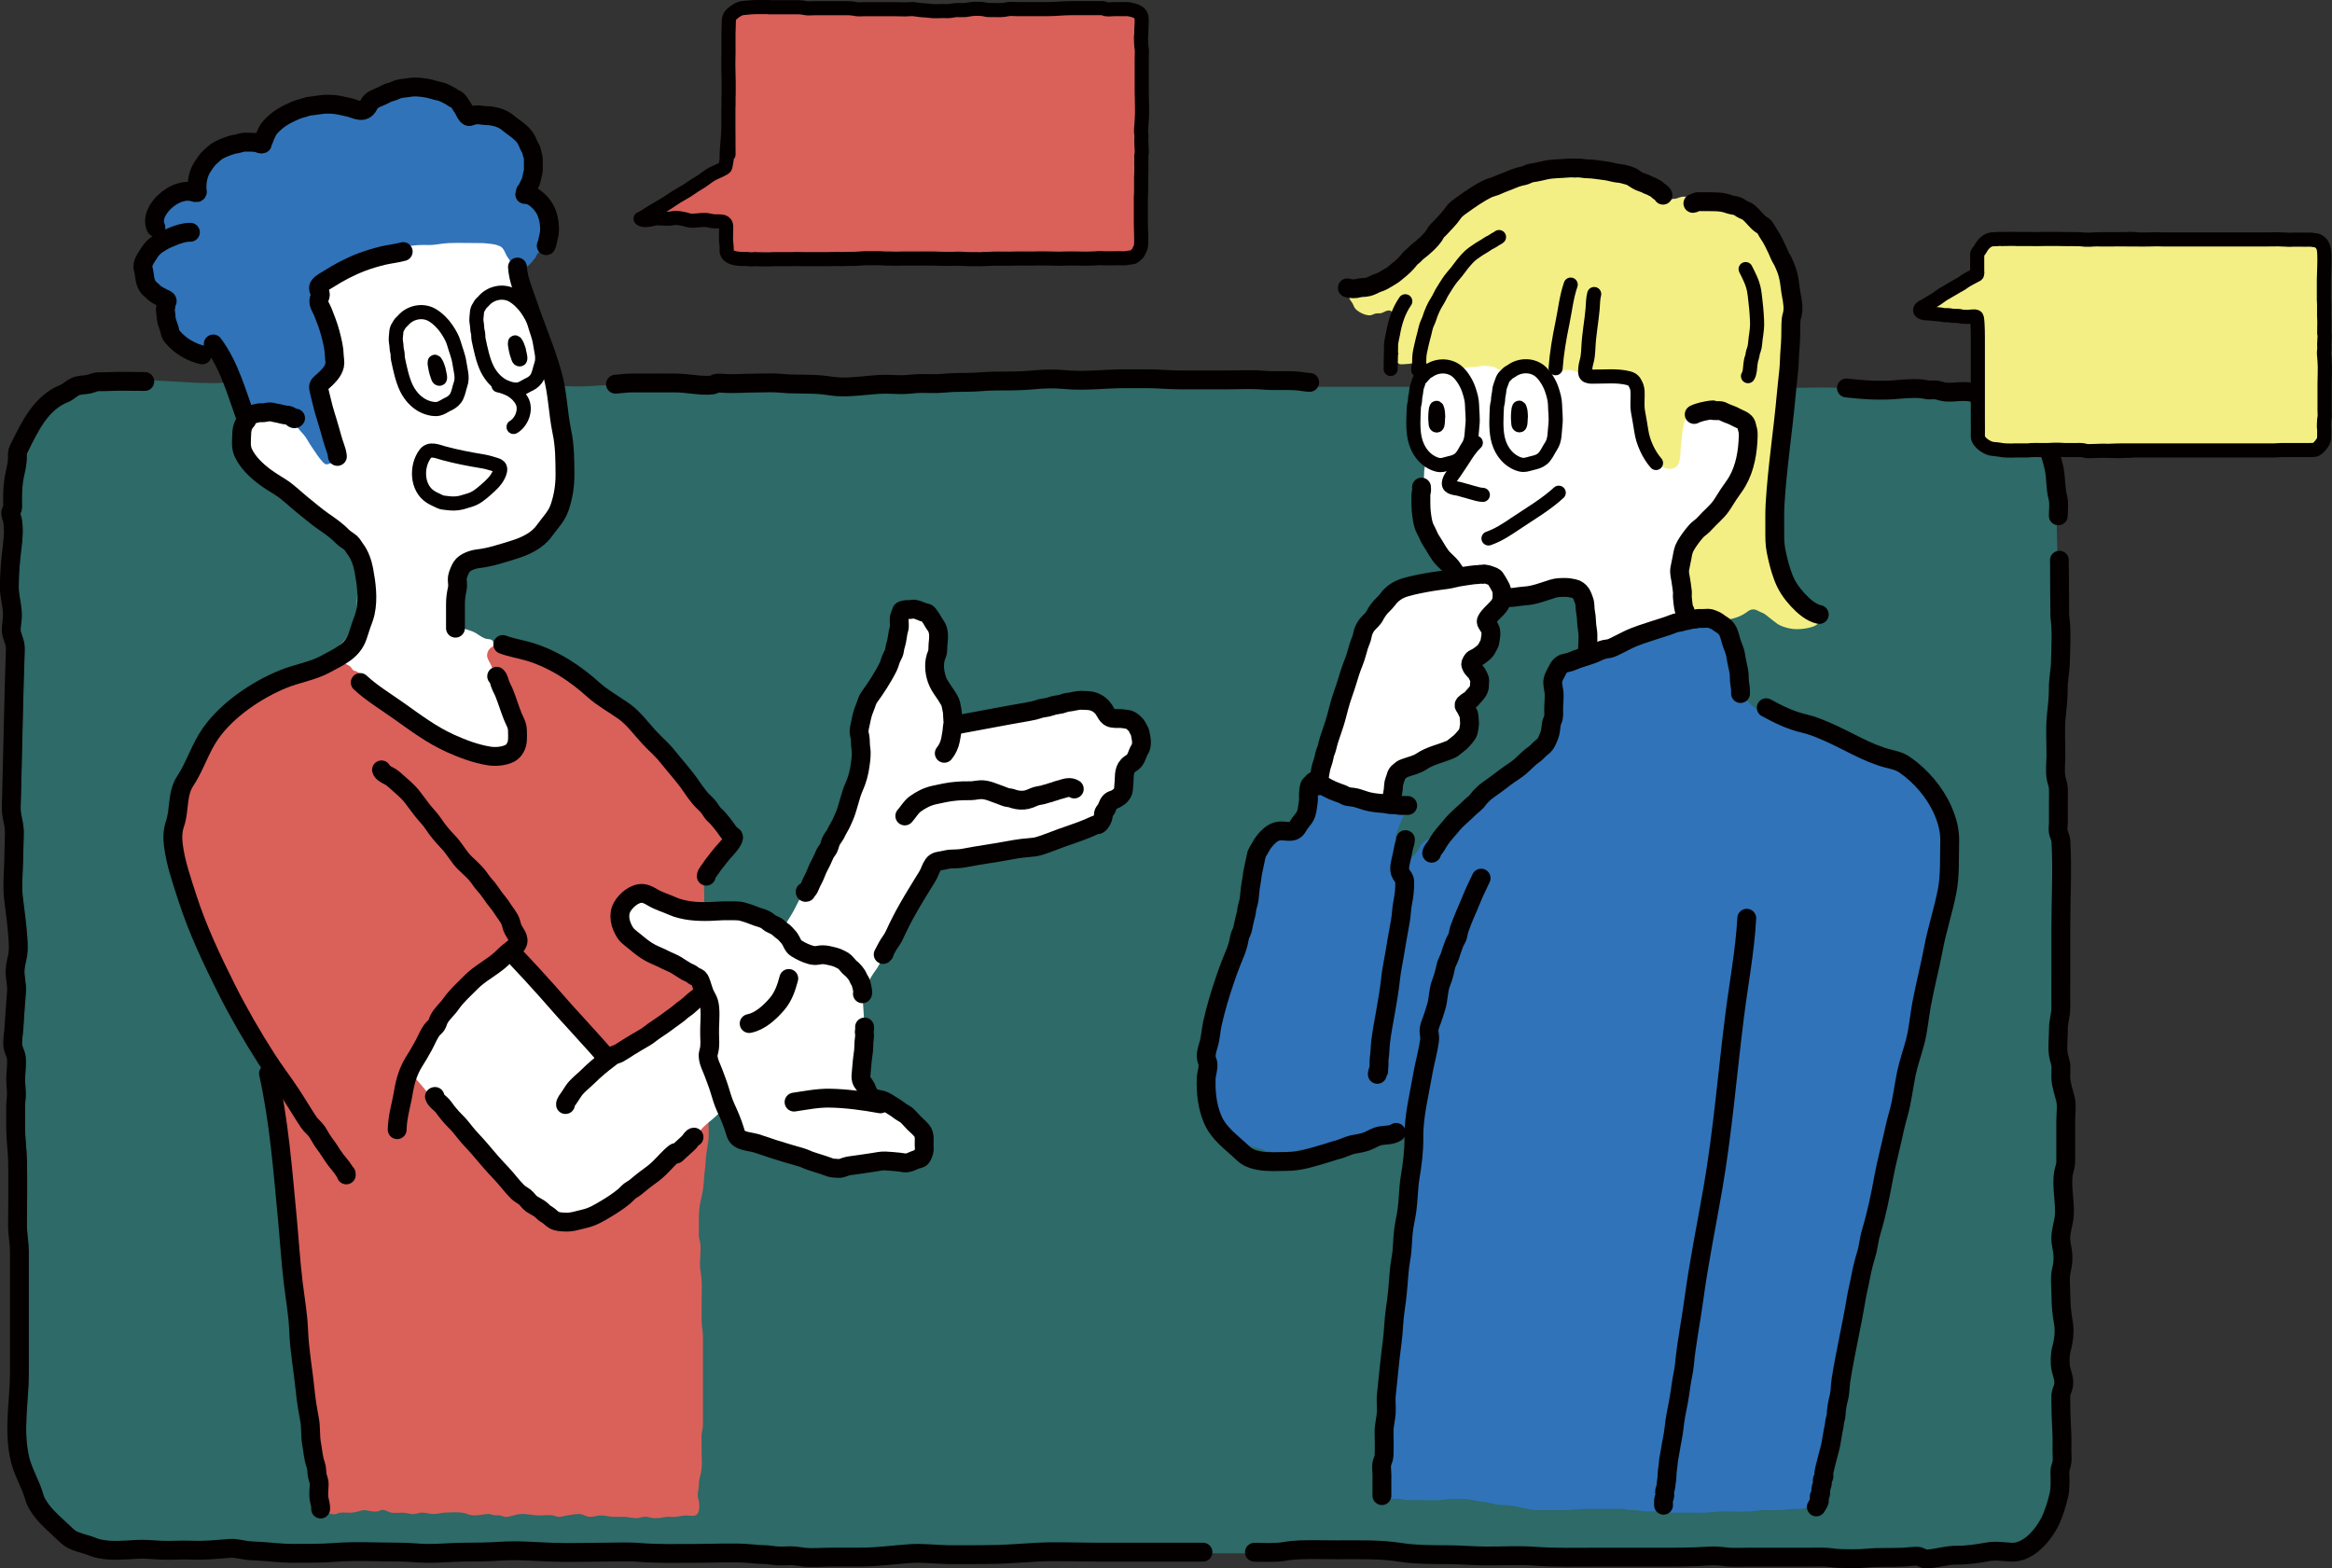 <?xml version="1.0" encoding="UTF-8"?>
<svg id="_レイヤー_2" data-name="レイヤー 2" xmlns="http://www.w3.org/2000/svg" viewBox="0 0 531.92 357.74">
  <rect x="0" y="0" width="531.92" height="357.74" fill="#333333" stroke="none"/>
  <defs>
    <style>
      .cls-1 {
        fill: #3073b9;
      }

      .cls-2, .cls-3 {
        fill: #f3ef84;
      }

      .cls-4 {
        fill: #28a39f;
        opacity: .5;
      }

      .cls-5, .cls-6, .cls-7 {
        fill: #fff;
      }

      .cls-8, .cls-9 {
        fill: #da605a;
      }

      .cls-10, .cls-11 {
        fill: none;
      }

      .cls-10, .cls-11, .cls-6, .cls-7, .cls-3, .cls-9 {
        stroke: #040000;
        stroke-linecap: round;
        stroke-linejoin: round;
      }

      .cls-10, .cls-7 {
        stroke-width: 4.3px;
      }

      .cls-11, .cls-6, .cls-3, .cls-9 {
        stroke-width: 3.22px;
      }
    </style>
  </defs>
  <g id="ill">
    <g>
      <path class="cls-4" d="M185.34,88.13c-1.46,0-3.13-.08-4.53.06-.58.06-.97.18-1.72.21-.75.03-1.6,0-2.37,0-2.78,0-6.04-.16-8.4.22-1.14-.65-4.77,0-6.31.06-2.2.09-3.94-.27-6.05-.28-2.15-.01-3.68-.1-5.71-.33-1.03-.12-1.76-.24-3.13-.21-1.16.03-1.83.18-2.91.25-2.22.15-4.23-.4-6.68-.22-2.33.17-4.38.28-6.84.25-2.22-.03-4.2-.28-6.46-.27-1.93,0-3.29-.11-5.09-.24-2.26-.17-4.75.09-7.04-.05-2.47-.14-4.97-.46-7.45-.52-3.55-.08-7.23,0-10.8,0-1.93,0-3.86,0-5.79,0-3.24,0-6.23.41-9.49.28-1.76-.07-3.39-.4-4.94-.52-1.61-.12-3.41.09-5.03,0-1.24-.08-1.82-.32-3.13-.23-.85.06-1.41.2-2.35.22-2.04.05-3.92-.04-5.87.13-1.36.12-2.41.07-3.85.12-.93.03-1.54.19-2.42.25-1.81.14-4,.02-5.88.02l-10.13-.57c-1.19,0-2.34,0-3.49-.02-.59,0-1.16-.02-1.75-.02-1.57-.02-3.33.12-4.98.1-1.21-.01-1.49.35-2.46.56-1.09.24-2.13.09-3.22.62-.79.38-1.5,1.16-2.32,1.49-5.34,2.12-7.83,7.54-10.21,12.35-.15.3-.3.52-.39.85-.17.62-.05,1.4-.1,2.03-.09,1.09-.3,2.17-.54,3.23-.5,2.16-.53,4.23-.53,6.43,0,.47.07,1-.03,1.46-.07.3-.33.51-.38.83-.09.61.25,1.15.36,1.73.36,1.84.22,4.19-.02,6.04-.4,3.08-.65,6.06-.67,9.21-.02,2.45.78,4.47.7,7-.04,1.17-.45,2.75-.14,3.86.44,1.57.88,1.96.81,3.91-.33,9.62-.49,19.24-.74,28.86-.06,2.22-.09,4.43-.17,6.65-.09,2.38.78,3.83.7,6.26-.07,2.22-.12,4.43-.17,6.65-.07,2.63-.35,5.33-.04,7.95.34,2.9.78,5.79.98,8.7.1,1.42.22,2.9,0,4.31-.19,1.19-.57,2.33-.61,3.55-.06,1.65.46,3.24.33,4.9-.22,2.82-.41,5.63-.59,8.45-.08,1.26-.41,2.77-.23,4.02.13.91.69,1.67.79,2.63.15,1.48-.11,3.14-.15,4.62-.05,1.55.29,3.08.12,4.61-.07.63-.13,1.23-.13,1.87,0,1.6,0,3.2,0,4.81,0,2.6.39,5.12.44,7.7.09,4.86.01,9.75-.01,14.61-.01,2.05.41,4.03.43,6.06.01,1.69,0,3.39,0,5.08v22.54c0,6.69-1.46,13.25.17,19.96.74,3.04,2.42,5.65,3.23,8.6.31,1.13,1.03,2.21,1.73,3.13,1.49,1.95,3.42,3.51,5.17,5.22.7.69,1.35,1.22,2.26,1.59,1.38.56,2.87.83,4.22,1.41.5.21.99.34,1.54.44,2.84.57,5.56.23,8.41.09,1.74-.09,3.45.07,5.18.18,2.38.15,4.76-.1,7.14,0,2.92.14,5.8-.18,8.71-.4,1.58-.12,3.17.49,4.76.54,3.3.1,6.56.61,9.85.59,3.13-.02,6.1.01,9.18-.22,4.79-.37,10.05-.06,14.89-.06h14.35c2.78,0,5.57-.03,8.33-.22,4.01-.27,7.85.1,11.8.23,3.76.12,7.65-.01,11.41-.01,2.73,0,5.68-.16,8.37.06,4.22.35,8.66.22,12.98.22,3.89,0,8.29-.28,12.13.06,1.1.1,1.92.2,3.05.21,1.13.01,1.94.23,3.04.3,1.08.07,2.25-.05,3.34-.02,1.06.03,1.67.19,2.68.3,1.91.21,4.41-.01,6.4-.01h6.61c3.63,0,7.35-.53,10.96-.78,3.08-.21,5.82.18,8.84.23,2.78.05,5.58-.02,8.37-.02,3.89.01,7.55-.31,11.39-.54,4.61-.27,9.54-.02,14.19-.02h35.47c2.29,0,4.69.18,6.88-.2,1.13-.2,2.17-.3,3.37-.35,2.78-.11,5.57-.01,8.35-.01,5.16,0,9.74-.17,14.6.59,3.22.51,6.85.52,10.2.53,3,0,5.93.27,8.92.3,3.7.04,7.55-.22,11.22.05,4.62.35,9.34.22,14.03.22h14.56c3.74,0,7.31,0,10.98-.26,1.67-.12,2.85.11,4.44.24,1.37.11,2.89.02,4.29.02,4.7,0,9.39,0,14.09,0,1.13,0,2.3-.04,3.42-.01,1.16.04,2.18.27,3.34.3,1.96.05,4.26.11,6.18-.07,2.8-.27,5.66-.1,8.49-.23,1-.05,2.02-.23,3.02-.21.7.01,1.34.67,2.05.64,2.28-.07,4.48-.9,6.78-.87,2.38.02,4.7-.32,7.04-.75,1.89-.35,3.56-.04,5.43.06,4.2.23,7.91-4.64,9.29-8.11.65-1.64,1.11-3.15,1.51-4.88.4-1.68.26-3.57.24-5.33-.01-.97.37-1.42.47-2.31.09-.81-.01-1.72-.01-2.54,0-1.17.05-2.35,0-3.52-.09-2.36-.24-4.69-.24-7.06,0-.7-.05-1.42-.01-2.12.05-.81.45-1.35.59-2.12.28-1.51-.32-2.68-.6-3.96-.27-1.23-.19-3.32.14-4.52.49-1.74.77-3.97.46-5.83-.36-2.13-.58-4.03-.58-6.22,0-1.9-.32-4.11.12-5.96.5-2.08.43-3.62,0-5.71-.4-1.93.08-3.57.46-5.39.76-3.67-.68-7.76.09-11.45.16-.76.44-1.28.43-2.21,0-.97,0-1.94,0-2.91v-6.53c0-1.51.29-3.29-.05-4.75-.38-1.65-1.03-3.31-1.07-5.06-.02-.83.06-1.66.03-2.49-.04-1-.47-1.82-.59-2.8-.24-1.86.04-3.94.03-5.82-.01-1.7.57-3.18.55-4.87-.03-2.46,0-4.91,0-7.37v-10.56c0-6.67.39-13.46.01-20.12-.05-.82-.45-1.33-.59-2.12-.12-.63.03-1.47.03-2.12,0-1.61,0-3.21,0-4.81,0-.95.04-1.92,0-2.87-.04-.91-.34-1.49-.51-2.38-.32-1.66-.05-3.64-.05-5.33,0-2.85-.19-5.9.07-8.72.21-2.2.49-4.23.46-6.47-.02-2.07.44-4.07.48-6.14.07-3.38.33-7.05-.15-10.39-.03-.22-.06-12.57-.09-12.79l-.23-10.13c0-1.29.24-2.88-.1-4.17-.58-2.2-.38-4.47-.86-6.72-.95-4.46-2.71-8.58-6-11.86-.63-.63-1.3-1.59-2.03-2.08-.72-.48-1.57-.32-2.42-.66-.99-.41-1.67-.82-2.74-1.02-.99-.19-1.56-.73-2.5-1.1-.91-.35-1.99-.37-2.96-.62-1.9-.49-10.77.11-15.91-.08-2.18-.08-4.06-.44-6.25-.5-1.93-.05-3.71.11-5.63-.08-3.51-.36-10.26-.24-17.09,0-10.07.36-8.44.07-18.35-.35l-200.83-.11Z"/>
      <path class="cls-5" d="M324.14,116.06c-.21-.87-.17-1.42.04-2.28.1-.4.22-.79.28-1.2.07-.45-.02-.9.03-1.35.03-.33.18-.63.2-.96.02-.32-.03-.61.03-.92.13-.64.1-1.23.13-1.89.02-.51.19-.95.18-1.48,0-.41,0-.83,0-1.24,0-.81-.52-1.64-.88-2.37-.24-.49-.62-.89-.86-1.4-.28-.59-.41-1.34-.53-1.97-.27-1.38-.22-2.8-.22-4.21,0-.54-.03-1.1,0-1.64.03-.75.28-1.51.38-2.26.11-.83.36-1.66.54-2.48.19-.85.35-1.58.68-2.39.39-.98.78-1.92,1.3-2.84.58-1.03,1.38-1.93,2.1-2.87.75-.96,1.69-1.76,2.71-2.41,1.26-.79,2.42-1.78,3.77-2.41,3.69-1.71,7.7-3.19,11.74-3.75,1.65-.23,3.26-.28,4.93-.28s3.41-.14,4.98.58c.9.41,1.72,1.06,2.53,1.61,1.01.68,2.03,1.31,3.11,1.87,2.19,1.14,4.39,2.21,6.76,2.94,4.3,1.33,8.71,1.11,13.12,1.66,3.28.41,7.2.69,9.35,3.5.59.77,1.27,1.45,1.83,2.25.42.6.73,1.24,1.07,1.88.53.97,1.17,1.9,1.66,2.89.31.64.55,1.21,1.05,1.76.69.76,1.38,1.45,2.02,2.25,1.34,1.67,1.87,3.67,2.13,5.77.15,1.16.08,2.34.08,3.51,0,1.47-.11,3-.31,4.46-.22,1.58-.17,3.22-.51,4.78-.18.83-.67,1.54-1.05,2.29-.44.87-.95,1.7-1.54,2.49-.58.77-1.17,1.57-1.84,2.27-.57.6-1.2,1.13-1.75,1.75-1.12,1.28-2.37,2.39-3.74,3.4-.47.35-.93.71-1.41,1.04-.45.32-.88.76-1.38,1-.32.15-.62.21-.92.41-.38.25-.75.53-1.11.79-1.09.79-1.53,2.32-1.3,3.61.37,2.04.83,4.07,1.25,6.11.1.48.1.92.12,1.41.02.4.19.77.2,1.16.02.76-.22,2.16-.75,2.74-.91.99-2.37,1.56-3.57,2.1-1.67.75-3.37,1.35-5.07,2.02-1.22.48-2.38,1.14-3.62,1.58-.69.25-1.4.41-2.08.67-.62.24-1.19.59-1.81.82-1.2.44-2.51.39-3.74.68-.96.22-2.19-.11-2.48-1.18-.08-.29,0-.55-.03-.84-.03-.3-.16-.54-.18-.84-.04-.67,0-1.37,0-2.04,0-.77.17-1.49.17-2.27,0-.83,0-1.65,0-2.48v-2.53c0-.69.08-1.43-.08-2.1-.11-.46-.24-.93-.47-1.34-.19-.36-.46-.92-.77-1.19-.53-.46-1.4-.83-2.12-.83-.67,0-1.35,0-2.02,0-.7,0-1.39.23-2.08.38-1.7.36-3.39.78-5.11,1.05-.71.11-1.45.12-2.12.39-1.07.42-2.04.47-3.23.41-.74-.04-1.66-.37-2.36-.6-.36-.12-.71-.19-1.08-.27-.54-.13-.95-.43-1.45-.67-.81-.4-1.75-.79-2.49-1.31-.85-.59-1.75-.94-2.64-1.45-.86-.49-1.73-1.09-2.5-1.71-.84-.68-1.94-1.28-2.64-2.09-.36-.42-.58-.85-1.01-1.22-.42-.36-.7-.66-.99-1.14-.58-.99-1.22-1.99-1.59-3.07-.39-1.12-.58-2.19-.8-3.35-.11-.57-.24-1.15-.24-1.74,0-.81.2-1.67-.03-1.41Z"/>
      <path class="cls-5" d="M56.19,96.7c-.26-1.21,2.12-2.14,3-2.39,1.35-.39,2.64-1.46,4.1-1.16,1.02.21,2.28.58,2.76-.61.71-1.78.79-3.94.83-5.82.02-1.03.3-1.93.09-2.95-.31-1.56-.83-2.9-1.33-4.4-.97-2.91-1.42-5.94-1.89-8.96-.19-1.23-.53-2.56-.55-3.82-.02-1.08.34-2.2.74-3.19.85-2.1,1.67-3.74,3.83-4.75,1.27-.59,2.62-.87,3.95-1.3,1.62-.52,3.28-1.16,4.84-1.83,3.94-1.69,7.84-3.05,12.12-3.64,3.15-.43,6.39-1.27,9.57-1.36,1.33-.04,2.68.01,4.01.01s2.64-.12,3.91.01c.65.07,1.24.34,1.88.45.44.08.91.03,1.35.1.52.08,1.01.33,1.53.42.5.09.98.02,1.46.19.78.28,1.75.88,2.33,1.47.6.6.96,1.38,1.53,2,.99,1.08,2.09,1.77,2.3,3.3.19,1.41,1.14,2.55,1.63,3.86.39,1.04.25,2.27.51,3.36.25,1.07.64,2.11.93,3.15.48,1.74.63,3.56.97,5.28.35,1.75.68,3.54,1.24,5.3.27.85.36,1.73.44,2.63.06.62.35,1.25.51,1.85.16.61.26,1.24.48,1.83.14.37.22.81.39,1.16.22.48.6.82.8,1.34.49,1.32.71,2.72,1.11,4.06.4,1.34.78,2.62,1.05,4,.16.78.17,1.48.38,2.26.24.89.41,1.87.52,2.79.09.78.27,1.4.26,2.19,0,.67.1,1.23.2,1.88.25,1.6.18,3.47-.15,5.02-.25,1.22-.19,2.49-.83,3.62-.38.67-.81,1.31-1.18,2-.54,1.01-1.35,1.71-1.98,2.64-.48.7-.82,1.49-1.29,2.2-.14.21-.31.59-.5.79-.37.4-.82.53-1.26.81-.79.51-1.33,1.07-2.2,1.48-.95.45-1.7,1.18-2.67,1.61-.99.44-2.01,1.22-3.03,1.53-1.08.33-2.17.64-3.27.88-1.52.32-2.92,1.18-4.43,1.46-.64.12-1.02-.05-1.65.27-.18.1-.34.25-.52.34-.05.03-.49.2-.52.22-.98.92-.84,2.34-.84,3.56,0,1.75-.02,3.5,0,5.25,0,.65-.19,1.15-.27,1.79-.09.68.23,1.06.32,1.69.68.12,1.33.52,1.98.75.73.27,1.51.47,2.22.77,1.05.43,1.96,1.39,3.05,1.63.5.11.99,0,1.4.42.36.38.18,1.25.18,1.75,0,.57-.06,1.17.05,1.73.2.99.94,1.87,1.35,2.79.88,1.95,1.6,3.97,2.65,5.83.47.84.59,1.84.96,2.74.43,1.01.73,2.03,1.11,3.05.41,1.08.88,1.96,1.18,3.09.35,1.34.3,2.41-.1,3.73-.48,1.59-.66,2.99-1.73,4.37-1.35,1.75-3.91,2.36-6.01,2.7-1.02.16-1.98.04-2.95-.3-1.62-.57-3.21-1.35-4.8-2.03-3.69-1.57-7.31-3.42-10.55-5.78-4.27-3.11-9.11-5.34-13.47-8.3-1.28-.87-2.51-1.79-3.81-2.63-1.26-.82-2.66-1.85-2.8-3.46-.12-1.43.05-3.23.79-4.5.73-1.24,1.73-2.11,2.63-3.21.65-.8,1.46-1.49,2.08-2.31.25-.33.39-.67.57-1.04.25-.5.63-.77.93-1.22.45-.68.41-1.81.57-2.59.25-1.16.26-2.23.26-3.42,0-1.34.24-2.6.27-3.92.03-1.46-.26-2.84-.66-4.24-.6-2.13-2.44-4.07-3.89-5.67-.53-.59-.81-1.38-1.34-1.95-.41-.45-.89-.79-1.31-1.26-.36-.42-.77-.8-1.17-1.19-.53-.52-1.03-.77-1.64-1.15-1.17-.74-2.28-1.5-3.52-2.13-.68-.34-1.12-.8-1.68-1.3-.67-.6-1.53-.93-2.32-1.34-.83-.43-1.16-1.2-1.8-1.84-.55-.55-1.27-.85-1.92-1.27-.55-.36-.96-.78-1.43-1.24-.41-.4-.89-.63-1.31-1.01-.36-.33-.58-.71-.85-1.11-.43-.64-1.04-1.16-1.44-1.81-.49-.79-.33-1.58-.39-2.45-.09-1.19-.34-2.03,1.07-5.52Z"/>
      <path class="cls-1" d="M36.84,50.85c-.79-.62-.97-.94-.87-1.87.08-.7.99-1.57,1.46-2.05.52-.53.93-1.14,1.53-1.57.56-.4,1.12-.46,1.78-.59,1.19-.22,2.21-.33,3.07-1.23.72-.75,1.03-1.75,1.56-2.61.51-.83.94-1.69,1.35-2.57.5-1.07,1.32-1.94,2.11-2.8.39-.43.67-.78,1.19-1.08.51-.29,1-.59,1.49-.91.67-.44,1.21-.58,1.96-.67.68-.08,1.34-.38,2.02-.44.81-.07,1.8.22,2.59.02.36-.09.46-.34.69-.65.38-.51.71-.66,1.21-1.03.86-.63,1.39-1.54,2.19-2.2.97-.81,1.84-1.63,2.98-2.2,1.1-.55,2.33-.47,3.46-.77,1.19-.31,2.39-.39,3.56-.74,1.08-.33,2,.04,3.07.06,1.16.03,2.32,0,3.48,0,.56,0,1.13.02,1.69,0,.62-.01,1.05-.24,1.64-.38,1.26-.3,2.49-.81,3.69-1.3.94-.39,1.86-.81,2.8-1.2.55-.23.96-.41,1.49-.68.47-.25,1.01-.39,1.55-.41.57-.02,1.06-.16,1.62-.21.55-.05,1.13.01,1.69.01.65,0,1.31,0,1.96,0,.92,0,1.63.2,2.52.38,1.08.21,2.15.12,3.18.62.89.43,1.53.72,2.11,1.51.28.38.5.67.85,1,.23.22.39.54.62.76.74.7,1.96.37,2.81.96.61.42,1,.38,1.74.57.63.16,1.26.36,1.88.56,1.24.39,2.52.55,3.76.9.74.21.88.48,1.43.91.29.22.59.33.79.65.24.39.33.89.48,1.32.18.54.48.9.7,1.4.22.52.2,1.19.31,1.74.11.55.25,1.09.27,1.65.03,1.27,0,2.55,0,3.82,0,.84-.21,1.96-.02,2.77.08.34.35.48.64.63.1.05.25-.04.38.03.09.05.35.33.46.42.42.34.62.76.9,1.21.28.47.69.75,1.01,1.19.32.45.61.88.95,1.31.44.54.53,1.14.74,1.79.34,1.04.45,1.88.43,2.97-.01.6-.14,1.06-.48,1.56-.39.59-.7,1.25-1.01,1.88-.33.68-.61,1.41-1.12,2-.16.18-.36.33-.52.51-.26.3-.28.63-.53.95-.35.44-.72.98-1.13,1.37-.43.41-.98,1.08-1.56,1.17-.74.12-1.35.43-2.02-.08-.28-.21-.55-.49-.74-.8-.19-.32-.24-.67-.41-1-.18-.36-.46-.65-.66-1-.48-.85-.7-1.89-1.66-2.29-.5-.21-1.08-.38-1.62-.45-.96-.13-2.01-.24-2.99-.23-2.25.02-4.52-.09-6.77,0-1.15.04-2.32.23-3.46.38-.82.11-1.67.05-2.5.05-1.74,0-3.43.22-5.13.57-.95.2-1.9.46-2.85.63-1.04.19-2.14.35-3.14.67-.52.17-.9.47-1.44.59-.48.1-.82.11-1.3.31-.96.39-1.93.75-2.9,1.12-.45.17-.91.18-1.38.29-.4.1-.76.26-1.16.37-.83.22-1.53.57-2.28,1-.91.53-2.01,1.01-2.75,1.81-.34.38-.61.97-.84,1.41-.32.61-.2,1.24-.21,1.93-.01.81.29,1.37.51,2.14.14.47.15.96.33,1.42.13.33.32.64.44.98.61,1.78,1.11,3.6,1.73,5.38.41,1.19,1.07,2.35,1.22,3.61.07.64.25,1.26.37,1.89.18.9-.22,1.41-.6,2.19-.27.57-.35.98-.83,1.46-.34.34-.64.65-.93,1.04-.28.39-.59.77-.82,1.19-.56.99-.27,1.25.07,2.23.36,1.03.57,2.23.79,3.29.08.37.14.58.26.91.2.53.14.98.25,1.52.25,1.33.81,2.62,1.07,3.95.12.64.23.93.53,1.47.24.41.43.96.48,1.43.04.33-.01.69-.01,1.03,0,.41.13,1.04-.03,1.42-.19.46-.75.59-1.18.73-.7.22-.98-.16-1.47-.71-.71-.8-1.37-1.81-1.97-2.7-.51-.75-1.01-1.52-1.46-2.3-.42-.73-1.08-1.42-1.65-2.05-.36-.39-.67-.97-1.09-1.3-.37-.29-.82-.56-1.21-.82-.57-.38-1.12-.44-1.78-.62-.72-.19-1.47-.3-2.2-.48-.85-.21-1.43.04-2.27.07-.73.03-1.29.04-2,.2-.49.11-.92.22-1.42.21-.62-.02-.57-.24-.84-.82-.35-.77-.71-1.54-.96-2.36-.34-1.11-.65-2.28-1.1-3.36-.48-1.17-1.12-2.27-1.6-3.45-.21-.52-.51-1.01-.69-1.53-.18-.52-.23-.83-.62-1.22-1.02-1.06-2.13-1.9-3.35-2.73-.67-.45-1.1-.32-1.89-.45-.78-.13-1.6-.16-2.37-.36-1.91-.49-3.32-2.26-4.09-3.97-.89-1.99-.37-4.13-.35-6.24,0-.5.01-.93-.35-1.3-.66-.69-1.62-1.04-2.45-1.48-1.84-.97-2.99-2.73-3.78-4.58-.68-1.59,0-3.97.82-5.4.41-.71,1.02-1,1.59-1.53.42-.38.93-.66,1.22-1.15.27-.46.2-.82.2-1.35,0-.82,0-1.64,1.06-1.21Z"/>
      <path class="cls-8" d="M161.55,198.07c.93-1.23,2.02-2.3,3.04-3.45.73-.82,1.3-1.73,1.11-2.86-.19-1.16-.95-2.23-1.5-3.24-.67-1.23-1.29-2.53-2.31-3.52-2.63-2.53-4.55-5.86-6.54-8.86-1.09-1.64-2.54-3.11-3.43-4.84-.5-.97-1.11-1.27-1.88-1.98-.74-.68-1.4-1.49-2.16-2.17-.58-.52-1.14-1.02-1.72-1.54-.65-.58-1.4-.94-2.03-1.53-.52-.48-1.11-.9-1.56-1.45-.61-.74-1.05-1.44-1.74-2.13-1.45-1.43-3.24-2.45-4.74-3.81-1.16-1.06-2.34-2.31-3.8-3.02-.96-.46-1.95-.65-2.95-.98-.69-.23-1.34-.64-2.03-.92-1.48-.61-2.82-1.23-4.21-1.97-.82-.44-1.76-.6-2.66-.8-.84-.18-1.26-.56-2.04-.95-.86-.43-2.01-.76-2.95-.92-1.68-.29-3.83.06-4.29,1.86-.26,1.02.31,1.6.71,2.46.36.78.77,1.63,1.01,2.46.64,2.19,1.6,4.33,2.34,6.55.3.91.8,1.73,1.11,2.62.18.51.18,1.11.37,1.62.25.67.6,1.12.64,1.85.02.51,0,1.02,0,1.53,0,.45.14,1.12.01,1.55-.1.37-.53.86-.72,1.22-.31.61-.38.49-1.01.64-.48.11-.89.43-1.42.29-.56-.14-.69-.33-1.39-.32-.47,0-.94.05-1.4-.07-.52-.13-.97-.2-1.49-.31-.08-.02-.23-.23-.36-.26-.25-.06-.53.05-.8,0-.62-.13-1.11-.67-1.71-.84-.49-.14-.77-.17-1.23-.37-.87-.38-1.6-.61-2.5-.92-1.06-.37-1.94-1.09-2.8-1.78-1.15-.92-2.68-1.2-3.89-2.05-1.6-1.12-3.25-2.14-4.84-3.26-.79-.55-1.49-1.21-2.27-1.77-.33-.23-.62-.45-.92-.68-.33-.25-.61-.72-.93-.95-.47-.33-.83-.41-1.25-.84-.27-.27-.48-.54-.73-.83-.59-.71-1.54-1.62-2.31-2.1-.42-.26-.82-.51-1.24-.75-.26-.15-.52-.39-.79-.52-.21-.1-.51-.12-.71-.24-.33-.21-.54-.77-.88-.99-.32-.2-.7-.38-1.04-.57-.54-.3-1.12-.48-1.57-.91-.22-.22-.41-.66-.69-.8-.36-.18-1.39.21-1.82.33-.89.24-1.63.71-2.39,1.2-.55.35-1.12.53-1.73.81-1.85.82-3.51,2.09-5.51,2.54-.96.22-1.82.44-2.76.85-.33.14-.65.27-.97.44-.54.29-1.05.37-1.58.61-.33.15-.58.42-.93.57-.31.13-.62.19-.92.36-.77.43-1.61.87-2.34,1.35-.8.53-1.55,1.1-2.36,1.59-.48.29-1,.77-1.35,1.18-.93,1.11-1.98,2.23-2.99,3.35-.55.6-1.08,1.22-1.57,1.86-.29.39-.59.66-.94.99-.39.37-.53.7-.81,1.16-.47.79-.79,1.66-1.21,2.49-.28.54-.37,1.16-.65,1.69-.43.79-.85,1.19-1.08,2.11-.43,1.75-1.12,3.39-1.23,5.18-.05.85-.3,1.62-.62,2.41-.3.75-.36,1.53-.55,2.28-.17.66-.06,1.33-.23,1.99-.19.76-.17,1.52-.15,2.32.01.86.32,1.61.31,2.46,0,.74,0,1.48,0,2.22,0,1.52-.12,3.11.3,4.55.45,1.53.18,3.08.7,4.61.69,2.01,1.72,4.06,2.76,5.91.76,1.35,1.54,2.78,2.16,4.2.88,2.02,2.5,3.69,3.78,5.47.73,1.02,1.19,2.36,1.74,3.49.81,1.68,1.41,3.45,2.26,5.1.57,1.1,1.11,2.24,1.71,3.32.4.72.96,1.3,1.32,2.05.35.73.65,1.48,1.01,2.16.36.68.96,1.19,1.26,1.85.53,1.14,1.11,2.22,1.39,3.39.24.98.89,2.08,1.11,3.06.12.55.1,1.03.29,1.55.3.84.58,1.62.63,2.52.17,3.13.65,6.27.93,9.4.15,1.61.17,3.34.49,4.92.39,1.95.44,3.66.44,5.63.38.57-.51-.37-.38.29.23,1.15.02,2.37.06,3.53.09,3.2.72,6.49,1.03,9.68.53,5.54,1.41,11.08,2.17,16.6.17,1.22.46,2.38.55,3.62.06.84.19,1.66.39,2.48.41,1.66.79,3.43.87,5.13.03.66-.08,1.29.05,1.94.14.69.25,1.19.24,1.9-.02,1.35.34,2.59.32,3.91-.05,2.41.62,4.74.62,7.16,0,.67-.03,1.35,0,2.02.02.72.24,1.28.34,1.98.21,1.42.08,2.92.36,4.35.48,2.39.64,4.82.85,7.21.1,1.12.34,2.08.33,3.23,0,.55-.08,1.92.44,2.39.44.4,1.55.45,2.11.54.59.09,1.15.37,1.77.26.41-.07.72-.29,1.13-.34.71-.09,1.5,0,2.21.01,1,.01,1.89-.35,2.87-.55.81-.17,1.44.2,2.24.24.36.02.82.06,1.18,0,.41-.06.74-.34,1.16-.35.63,0,1.26.48,1.87.61.79.17,1.76.03,2.58.03.81,0,1.4.23,2.18.32.84.1,1.58-.33,2.41-.33.85,0,1.64.3,2.5.32.93.02,1.74-.29,2.65-.32,1.61-.04,3.59-.28,5.1.32.69.27,1.14.31,1.88.31,1.03,0,1.98-.33,2.98-.32.43,0,.68.16,1.07.25.49.11.95,0,1.43.05.47.06.87.33,1.36.36.82.04,1.73-.31,2.52-.5,1.8-.44,3.44.17,5.21.17,1.04,0,2.23-.17,3.25.03.42.08.79.29,1.23.3.65.02,1.31-.26,1.95-.34.92-.12,1.76-.33,2.72-.31.88.02,1.45.59,2.32.64.88.05,1.64-.33,2.53-.32,1,0,1.87.28,2.84.32.83.03,1.66-.03,2.48-.01.94.02,1.78.31,2.74.32.81,0,1.55-.4,2.34-.32.72.07,1.26.33,2.02.32.8,0,1.44-.07,2.19-.24.76-.17,1.57-.02,2.36-.06.86-.04,1.58-.32,2.46-.32.59,0,1.62.2,2.16-.02,1.27-.52.93-2.91.64-3.97-.27-1,.18-1.92.16-2.96-.02-.9.26-1.86.47-2.74.36-1.5.16-3.22.16-4.77,0-.84-.02-.63,0-1.45.03-.77-.06-1.55-.02-2.32.04-.9.35-1.69.33-2.6-.01-.91,0-1.81,0-2.72v-8.84c0-2.77-.01-5.55,0-8.32,0-1.36-.32-2.57-.31-3.92,0-1.23,0-2.45,0-3.68,0-2.46.19-4.99-.24-7.4-.39-2.16.26-4.47-.1-6.63-.09-.52-.27-.91-.29-1.47-.02-.56,0-1.13,0-1.69,0-2.36-.07-4.37.5-6.61.44-1.74.64-3.48.73-5.28.05-1.07.28-2.11.32-3.19.05-1.44.32-3.06.56-4.48.29-1.74.07-3.67.07-5.43v-5.79c0-6.02-.05-12.05,0-18.07,0-1.05-.31-1.87-.31-2.93,0-1.03,0-2.05,0-3.08s0-1.95,0-2.92c0-.43.09-.96.02-1.39-.12-.65-.33-.99-.33-1.69.01-1.19,0-2.37,0-3.56,0-1.36.4-2.59.32-3.98-.04-.66-.29-1.25-.33-1.92-.03-.7.07-1.4.02-2.1-.04-.56-.3-.99-.33-1.54-.03-.61,0-1.24,0-1.85,0-2.12-.42-4.55.91-6.33Z"/>
      <path class="cls-5" d="M96.06,238.76c1-1.62,2.22-3.06,3.28-4.63,1.04-1.55,2.1-2.95,3.31-4.38.93-1.1,1.98-2.01,2.95-3.05.8-.85,1.64-1.69,2.48-2.51.6-.59.97-1.35,1.62-1.87,1.5-1.2,2.71-3.2,4.7-3.63.99-.21,2.03-.88,3.05-.77,1,.11,1.72,1.22,2.31,1.97.42.54.71,1.13,1.1,1.66.32.43.77.79,1.12,1.21.73.87,1.53,1.73,2.15,2.65.43.63.91,1.2,1.37,1.81.2.26.41.52.59.79.21.3.28.59.46.89.48.75,1.38,1.21,1.94,1.87.61.72,1.2,1.42,1.83,2.12.6.66,1.07,1.41,1.69,2.05.28.29.61.46.86.78.33.43.52,1.01.84,1.45.7.96,1.9,1.7,2.87,2.37.97.67,1.43,1.84,2.73,1.87.96.02,1.77-.78,2.55-1.29,1.17-.77,2.19-1.61,3.28-2.46,1.69-1.3,3.55-2.39,5.12-3.85,1.44-1.34,2.94-2.48,4.58-3.54.77-.5,1.46-1.12,2.21-1.64.4-.28.8-.43,1.2-.68.5-.31.88-.77,1.4-1.08.62-.37,1.28-.92,1.98-1.13.87-.26,2.21-.08,3.05.13,1.47.37,2.8,1.07,4.15,1.74,1.46.73,3.04,1.8,4.02,3.1.84,1.12,1.93,1.91,2.61,3.16.71,1.3,1.5,2.74,1.77,4.2.34,1.86.11,4.56-1.41,5.94-.34.31-.76.44-1.17.64-1.32.66-2.24,1.97-3.44,2.82-1.44,1.02-2.7,2.36-4.06,3.49-1.27,1.06-2.46,2.24-3.63,3.42-.99.99-2.16,1.78-3.14,2.76-.71.7-1.14,1.63-1.84,2.35-.58.6-1.16,1.09-1.64,1.8-.31.47-.6,1.09-1.02,1.48-.23.21-.56.33-.8.57-.31.31-.47.68-.77.98-.47.46-1.07.88-1.58,1.35-.56.52-1.01,1.14-1.56,1.68-.93.91-1.89,1.81-2.87,2.65-1.16.99-2.42,2.01-3.65,2.9-.56.4-1.02.88-1.57,1.3-.25.19-.53.3-.78.49-.39.29-.63.73-1.04.99-.49.31-1.05.39-1.57.62-.56.24-1,.75-1.57.99-.55.23-1.18.6-1.77.72-.73.14-1.19.34-1.89.64-2.02.86-4.63,1.76-6.79.96-.5-.18-1.1-.34-1.57-.56-.64-.3-1.27-1.06-1.82-1.5-.6-.49-1.24-.72-1.9-1.08-.77-.43-1.31-1.25-2.03-1.77-.56-.4-1.08-.7-1.56-1.21-.49-.52-.84-1.08-1.28-1.61-.47-.57-1.22-1.06-1.77-1.59-1.09-1.07-1.99-2.28-3.02-3.39-1.03-1.11-2.1-2.15-3.07-3.32-.49-.59-.84-1.28-1.37-1.84-.63-.67-1.35-1.25-1.98-1.92-1.7-1.82-3.26-3.69-4.93-5.53-.86-.95-1.55-2.2-2.49-3.04-.78-.7-1.1-1.69-1.75-2.52-.72-.91-1.52-1.76-2.27-2.65-.55-.66-1.23-1.4-1.27-2.3-.04-.78.41-1.51.76-2.17.51-.97,1.08-1.89,1.65-2.82Z"/>
      <path class="cls-5" d="M178.36,212.78c.62-2.06,2-3.63,2.94-5.55.96-1.97,2.1-3.85,3.06-5.83,1.07-2.2,1.86-4.54,3.07-6.68.4-.71.72-1.33,1.04-2.06.33-.75.64-1.44,1.12-2.06.6-.77.84-1.87,1.29-2.73.56-1.07,1.2-2.13,1.58-3.28.26-.78.35-1.57.54-2.37.22-.92.75-1.83,1.08-2.72.29-.8.79-1.5,1.05-2.31.15-.49.21-.86.2-1.37-.01-.69.16-1.26.24-1.95.21-1.91.26-3.78.28-5.74,0-.73.27-1.31.26-2.05,0-.79.29-1.08.46-1.81.44-1.87,1.44-3.71,2.14-5.54.43-1.13,1.11-2.02,1.68-3.07.55-1.01,1.05-2.04,1.52-3.07.86-1.87,2.31-3.55,2.29-5.69,0-.42-.07-.92-.01-1.33.05-.33.23-.57.28-.89.06-.32-.02-.71-.01-1.03,0-.48-.28-.86-.29-1.29-.03-1.49,2.62-2.07,3.68-2.06,1.39,0,3.12.36,4.07,1.41.67.74,1.17,1.32,1.38,2.33.12.55.28,1.09.3,1.65.03.69-.21,1.24-.29,1.91-.19,1.72-.13,3.76.79,5.21.29.45.49.94.92,1.28.29.24.67.27.87.64.24.44.21,1.15.31,1.64.15.74.27,1.48.46,2.2.44,1.75,1.12,3.38,1.38,5.15.07.47-.07.71.5.84.42.1,1.01-.02,1.45-.02,1.41,0,2.64,0,4.01-.38,1.23-.34,2.34-.94,3.56-1.29.58-.17,1.13-.47,1.7-.62.57-.15,1.17-.21,1.75-.34,1.35-.31,2.62-.94,3.99-1.17,1.5-.26,2.95-.4,4.44-.71,1.03-.22,2.07-.39,3.13-.38.46,0,.92.04,1.38-.06.63-.14,1.13-.15,1.78-.19.65-.05,1.26-.42,1.95-.27.3.06.46.22.76.27.51.1.97.04,1.47.32,1.49.83,2.55,2.82,3.47,4.19,1.23,1.83,2.99.81,4.87,1.15,1.8.32,2.35,1.42,2.34,3.1,0,.9.1,1.75-.26,2.59-.47,1.09-1.58,1.69-2.35,2.57-.55.62-1.58,1.69-1.82,2.47-.1.32.03.71-.03,1.05-.09.53-.2,1.05-.3,1.58-.22,1.18-.6,1.75-1.45,2.59-.51.5-.74,1.05-1.16,1.62-.49.66-1.07,1.31-1.62,1.91-.65.72-.68,1.71-1.29,2.45-.5.6-1.02,1.23-1.71,1.62-.6.35-1.17.48-1.84.64-.8.19-1.53.52-2.35.59-1.88.17-3.87.74-5.68,1.28-2.12.63-4.25,1.4-6.4,1.88-1.76.39-3.54.77-5.29,1.21-1.39.36-2.84.74-4.2,1.2-.73.24-1.41.41-2.15.61-.87.23-1.65.65-2.53.85-1.04.24-2.06.42-2.99.9-1.08.55-2.11,1.09-3.15,1.72-.83.5-1.04.95-1.53,1.81-1.14,1.99-2.23,3.97-3.48,5.9-.64.97-1.11,1.81-1.49,2.91-.31.91-.93,1.63-1.31,2.5-.37.86-.75,1.55-1.28,2.34-.53.79-.61,1.61-1.05,2.44-.71,1.31-1.25,2.74-2.16,3.94-.72.95-1.22,1.94-1.86,2.94-.19.28-.76,1.41-1.1,1.4-.13,0-.64-.51-.72-.65-.42-.64-.57-1.57-.69-2.31-.16-1-.94-1.95-1.63-2.69-.39-.42-.61-.51-1.16-.7-.72-.24-1.26-.65-1.93-.95-.44-.2-1.24-.45-1.75-.43-.63.03-1.21.29-1.87.29-1.38,0-2.88.15-4.25,0-1.15-.12-2.18-.53-3.11-1.19-1.67-1.2-1.7-2.61-1.27-4.24Z"/>
      <path class="cls-1" d="M295.48,189.4c.44-1.99,1.5-3.73,1.98-5.69.31-1.28.78-2.43,1.52-3.54.46-.69,1.51-1.3,2.33-1.08,1.14.3,2.29.46,3.43.8,1.21.36,2.32.6,3.56.8.75.12,1.34.15,2.06.43.62.24,1.11.08,1.73.2.63.12.93.57,1.59.6.8.04,1.63,0,2.43,0,.54,0,.75.08,1.21.29.61.28,1.13.21,1.77.28.56.06.51.17.93.52.06.05.41.04.47.11.16.21.05.58.05.82,0,1.29-.59,2.56-1.09,3.75-.92,2.18-1.87,4.65-.73,6.91.2.39.38.95.82,1.13.24.1.48-.05.72,0,.26.06.29.32.55.33.91.06,1.98-1.16,2.42-1.75.41-.55.59-1.25,1.02-1.76.38-.45.97-.77,1.45-1.12,1.45-1.05,2.94-2.12,4.16-3.45,2.52-2.74,5.36-5.05,8.05-7.62,1.2-1.15,2.73-2.02,4.04-3.05,1.51-1.2,3.21-2.22,4.69-3.47,1.2-1.01,2.32-2.04,3.34-3.23.54-.63.97-1.23,1.46-1.89.48-.64,1.07-1.05,1.4-1.8.46-1.04.36-2.08.36-3.22,0-1.62.29-3.09.29-4.71,0-1.04-.18-2.29.07-3.3.31-1.24,1.19-2.18,2.19-2.95,1.18-.9,2.2-2.18,3.57-2.83.46-.22.96-.29,1.41-.55.23-.14.4-.38.63-.52.98-.6,2.25-.74,3.3-1.22.94-.43,1.9-.74,2.85-1.16.92-.41,1.89-.51,2.79-.96,2.04-1.01,4.28-1.45,6.37-2.33.77-.32,1.4-.37,2.2-.51.81-.14,1.4-.46,2.12-.82,1.17-.58,2.43-.58,3.65-.91.73-.2,1.01-.53,1.81-.52.66,0,1.42-.12,2.06,0,.49.09.76.37,1.21.52.59.19,1.09.3,1.69.58,1.03.48,1.93,1.05,2.55,2.08.79,1.31,1.15,2.71,1.75,4.11.39.9.38,1.88.58,2.82.05.25.09.51.14.76.18.79.14,1.45.2,2.26.03.36.18.65.24,1,.11.61.02,1.2.13,1.8.11.59.26,1.21.45,1.72.45,1.19,1.32,2.09,2.24,2.96,2.09,1.96,5.41,1.87,8.01,2.5,0,.08.02.16.02.23,1.3.77,2.34,1.18,3.79,1.65,1.55.5,2.88,1.38,4.37,2.02,2.36,1.02,4.82,1.66,7.32,2.32,1.43.38,2.82.9,4.22,1.37.43.14.89.25,1.3.42.64.27,1.09.79,1.76,1.09.71.32,1.56.69,2.33.87.63.14.96.11,1.47.57.47.43.92.77,1.46,1.16,1.38,1.01,2.38,2.37,3.63,3.52.66.61,1.1,1.28,1.69,1.96.22.26.59.44.8.69.31.37.47.9.58,1.38.22.94.43,1.97.79,2.87.41,1.05.84,2.12,1.17,3.19.63,2.01,1.24,3.93,1.24,6.03,0,1.57,0,3.13,0,4.7,0,1.51-.33,3-.57,4.48-.23,1.39-.41,2.72-.66,4.09-.25,1.35-.7,2.44-1.12,3.75-.46,1.42-.6,2.92-1.15,4.33-.28.73.16-1.42,0-.66-.18.88-.64,1.57-.9,2.43-.4,1.31-.47,2.7-.85,4.02-.36,1.22-.77,2.36-1.06,3.61-.87,3.71-1.64,7.48-2.39,11.21-.25,1.27-.29,2.56-.57,3.83-.11.53-.27,1.08-.34,1.61-.04.35.02.69-.02,1.03-.03.29-.18.48-.23.71-.13.54.02,1.06-.05,1.6-.08.56-.26,1.15-.38,1.71-.25,1.23-.5,2.4-.77,3.62-.3,1.39-.67,2.76-.94,4.16-.23,1.18-.76,2.33-1.06,3.49-.52,1.98-1.13,3.98-1.52,5.98-.5,2.55-1.36,5.01-1.9,7.55-.29,1.35-.73,2.65-.99,4.01-.28,1.46-.5,2.97-.99,4.36-.47,1.33-.82,2.86-1.09,4.26-.29,1.5-.81,2.98-1.24,4.44-.68,2.34-1.38,4.81-1.47,7.26-.03,1.01-.34,1.89-.61,2.85-.69,2.48-.94,5.04-1.51,7.55-.47,2.05-1.04,4.11-1.59,6.14-.22.81-.28,1.65-.56,2.44-.29.82-.65,1.58-.83,2.45-.52,2.65-1.16,5.26-1.59,7.93-.09.57-.36,1.1-.46,1.66-.09.53-.02,1.06-.12,1.59-.19,1.05-.67,2.08-.79,3.14-.09.79-.32,1.49-.32,2.29,0,2.22-.62,4.52-.99,6.73-.12.73-.35,1.34-.89,1.88-.88.87-1.83,1.17-3.06,1.12-1.46-.07-2.87.22-4.32.27-1.17.04-2.35,0-3.51-.02-1.13-.01-2.19.27-3.31.31-1.9.07-3.83,0-5.73,0-1.62,0-3.18.29-4.81.29-1.87,0-3.74,0-5.61,0-.7,0-1.41.02-2.11,0-.78-.02-1.48-.28-2.26-.31-.92-.03-1.86,0-2.79,0-.95,0-1.74-.19-2.67-.3-.46-.06-.93.05-1.39,0-.4-.05-.77-.19-1.17-.24-.79-.1-1.62-.02-2.41-.02-2.07,0-4.13,0-6.2,0-1.72,0-3.37.29-5.1.29-1.9,0-3.8-.01-5.7,0-1.7.01-3.28-.49-4.96-.79-.84-.15-1.72-.34-2.57-.37-.74-.03-1.37.04-2.09-.13-1.24-.29-2.51-.56-3.75-.72-1.42-.19-2.76-.58-4.2-.58-.72,0-1.44,0-2.16,0-1,0-1.8.23-2.76.3-1.37.1-2.81-.01-4.18-.01-1.07,0-2.14.03-3.2,0-.72-.02-1.32-.29-2.04-.3-.74-.01-1.52-.04-2.26.03.18-.07.35-.17.5-.31-.94-.09-2.22.8-2.33.01-.08-.55-.16-1.12-.29-1.67-.38-1.63-.29-3.23-.29-4.9,0-.79-.04-1.59,0-2.38.02-.61.25-1.15.31-1.75.12-1.12-.07-2.29-.02-3.42.03-.62.26-1.14.31-1.74.03-.37,0-.76,0-1.14,0-.74.16-1.11.31-1.79.15-.72-.13-1.53-.03-2.26.1-.76.31-1.29.31-2.08,0-.58,0-1.15,0-1.73-.02-1.96.78-3.78.89-5.71.08-1.49.06-2.82.35-4.3.35-1.83.3-3.65.72-5.48.91-3.93,1.48-7.94,2.19-11.9.18-1,.32-2.02.45-3.02.1-.79-.03-1.59.12-2.38.2-1.02.51-1.92.53-2.97.02-.66,0-1.32,0-1.98,0-.73-.12-1.56.02-2.27.12-.6.27-1.01.27-1.64,0-.62,0-1.25,0-1.87,0-.72.21-1.27.31-1.97.06-.47-.01-1.01-.02-1.49,0-.8.17-1.21.31-1.95.08-.46-.05-.98-.02-1.44.03-.52.28-.92.31-1.44.06-1.1.28-2.07.28-3.17,0-.5,0-1,0-1.51,0-.32-.05-.64.02-.96.08-.37.36-.58.27-1-.61-.19-.95-.53-1.49-.43-.45.08-.95.13-1.43.21-1.21.19-2.44.35-3.65.54-1.04.16-1.91.27-2.98.26-1.06,0-2.13.19-3.14.43-.67.16-1.34.04-2.02.17-.92.17-1.67.84-2.55,1.07-.41.11-.82-.02-1.21.08-.36.09-.69.38-1.06.49-.84.25-1.91.6-2.78.65-.35.02-.62-.04-.95.05-.28.08-.43.21-.79.23-.79.03-1.43.11-2.18.28-.45.1-.88.27-1.34.31-.32.03-.69-.08-1.01-.03-.44.08-.71.29-1.17.31-.38.02-.78,0-1.17,0-.34,0-.68.02-1.02,0-.39-.02-.49-.14-.79-.23-.32-.09-.63-.01-.96-.09-.42-.09-.76-.41-1.17-.53-.6-.17-1.31-.32-1.9-.46-.79-.18-1.31-.56-2.04-1.01-2.71-1.68-5.02-4.48-6.21-7.5-.71-1.82-1.06-3.96-1.09-5.89-.01-1.12.31-2.24.53-3.31.11-.55.07-1.09.06-1.64-.01-.64.16-1.2.26-1.82.19-1.12.39-2.21.59-3.3.12-.64.14-1.31.25-1.96.16-.94.37-1.78.6-2.7.29-1.2.48-2.48.7-3.7.29-1.61.84-3.13,1.17-4.72.5-2.42,1.06-4.77,1.82-7.13.65-1.98,1.43-3.94,1.96-5.96.31-1.18.97-2.26,1.11-3.48.14-1.19.27-2.36.54-3.53.21-.93.43-1.81.65-2.73.21-.86.51-1.77.56-2.64.05-1.01.12-1.91.5-2.84.29-.7.66-1.32.95-2.01.36-.86.8-1.63,1.59-2.16.41-.28.89-.61,1.32-.84.4-.22,3.68-.82,3.79-1.32Z"/>
      <path class="cls-2" d="M317.27,79.45c.16-.67.43-1.54.5-2.23.06-.55-.03-1.01.11-1.56.29-1.14.27-2.71-.09-3.82-.33-1.02-.69-1.24-1.76-.84-.34.13-.64.35-1.01.43-.42.09-.82,0-1.24.09-.4.08-.75.33-1.16.39-.73.11-1.81-.29-2.44-.68-.78-.48-1.2-.81-1.52-1.7-.27-.77-1.15-1.27-.87-2.17.27-.89,1.26-1.34,2.04-1.7.95-.45,2.22-.84,3.28-1.2,1.85-.62,3.32-1.61,5-2.55,1.01-.57,1.89-1.13,2.72-1.92.72-.7,1.63-1.16,2.37-1.85.76-.71,1.57-1.28,2.39-1.92.77-.6,1.29-1.4,1.98-2.07.37-.35.81-.6,1.2-.92,1-.8,1.66-1.92,2.67-2.71.67-.52,1.38-1.03,2.03-1.57.66-.55,1.05-1.36,1.71-1.9,2.22-1.82,4.59-3.53,7.05-5.01.52-.31.95-.73,1.52-.97.48-.2,1.01-.36,1.5-.53,1.07-.39,2.05-.97,3.2-1.18.58-.11,1.04-.31,1.58-.46.44-.13,1-.05,1.46-.05,1.35.01,2.66-.34,3.98-.49.57-.07,1.18.04,1.76.02.73-.02,1.41-.25,2.15-.26,1.61-.02,3.2-.05,4.78.25.63.12,1.25.43,1.87.49.33.03.6-.05.94.03.3.08.55.31.85.4,1.3.36,2.63.59,3.92,1.07,1.15.43,2.42.75,3.51,1.32,1.28.67,2.29,1.59,3.3,2.58.27.26.7.93,1.06,1.08.21.09.41,0,.62.06.21.05.38.25.61.24.18,0,.3-.16.46-.21.28-.08.58-.06.87-.1.56-.1,1.03-.4,1.59-.45.59-.05,1.21.02,1.8.02.64,0,1.28-.03,1.92-.01,1.07.03,1.99.46,3.02.68.96.21,2.02.28,2.95.58.3.1.55.3.83.44.47.23,1.03.29,1.53.46.99.34,1.71,1.04,2.65,1.47.65.3.9.66,1.38,1.14.3.3.65.5.93.82.34.39.57.84.92,1.23.65.73,1.09,1.61,1.71,2.37.26.32.56.57.83.88.4.47.56.97.81,1.51.38.8.67,1.64,1.04,2.44.69,1.48.87,3.07,1.41,4.62.54,1.57.77,3.29,1.1,4.9.3,1.45.29,2.98.36,4.47.04.92.25,1.77.25,2.71,0,.82-.02,1.54-.19,2.34-.35,1.66.08,3.52-.04,5.22-.03.36-.15.53-.2.84-.06.4-.02.77-.04,1.17-.08,1.49-.53,2.95-.7,4.43-.18,1.56.06,3.17-.47,4.68-.2.58-.48,1.12-.58,1.73-.15.94.05,1.89,0,2.84-.06,1.12-.23,2.24-.22,3.36.02,1.25-.28,2.45-.25,3.7.04,1.68-.24,3.37-.24,5.06,0,1.76,0,3.53,0,5.29,0,2.4-.11,4.8.3,7.15.17,1,.49,1.97.71,2.96.24,1.06.29,2.14.64,3.19.55,1.68.87,3.53,1.87,5.02.84,1.24,1.78,2.38,2.77,3.49.36.4.5.51,1,.8.21.12.41.3.63.42.4.22,1.04.44,1.37.77,1.08,1.09-1.19,2.59-2.07,2.88-1.55.51-3.62.74-5.26.4-.86-.17-2.07-.53-2.79-1.03-.92-.65-1.76-1.38-2.65-2.07-.44-.34-.88-.51-1.39-.72-.41-.17-.73-.44-1.19-.5-.9-.12-1.32.28-1.97.74-1.64,1.15-3.73,1.62-5.73,1.7-.8.03-1.46-.24-2.25-.24-.84,0-1.54-.32-2.33-.49-.52-.12-1.08-.32-1.53-.64-.21-.15-.52-.57-.62-.8-.06-.15-.03-.34-.09-.48-.1-.22-.32-.38-.42-.59-.37-.79-.4-1.91-.56-2.78-.11-.54-.33-1.06-.42-1.6-.1-.66-.02-1.4-.02-2.07,0-1.11,0-2.22,0-3.33,0-.63.09-1.13.19-1.73.1-.61.06-1.19.3-1.78.26-.67.35-1.34.67-2.01.35-.75.91-1.53,1.5-2.1.33-.31.58-.69.88-1.03.41-.47.91-.84,1.36-1.27,1.08-1.03,2.12-2.11,3.19-3.15.54-.52.91-1.11,1.38-1.68.41-.5.83-.87,1.17-1.43.83-1.38,1.87-2.69,2.65-4.1.5-.9.56-2.07.83-3.05.31-1.14.81-2.03.8-3.24,0-1,.19-2.21-.04-3.19-.12-.52-.51-1.01-.71-1.51-.21-.52-.32-.95-.72-1.36-.3-.31-.66-.44-.98-.7-.31-.25-.5-.55-.86-.75-.61-.34-1.53-.58-2.2-.69-.6-.1-1.24.08-1.83-.07-.4-.1-.55-.19-.98-.19-.37,0-.8.06-1.16.01-.75-.1-1.48-.44-2.26-.21-.67.2-1.41.73-1.96,1.15-.76.57-1.25,1.51-1.45,2.42-.35,1.62-.41,3.31-.63,4.94-.24,1.76.25,5.08-2.37,5.22-2.83.15-3.79-2.86-4.42-5.08-.4-1.43-.58-2.94-.9-4.38-.13-.55-.27-1.01-.49-1.53-.29-.68-.28-1.42-.48-2.13-.29-1.04-.49-2.09-.74-3.14-.25-1.05-.44-2.1-.67-3.14-.15-.65-.35-1.21-.77-1.67-.68-.75-1.47-.67-2.4-.86-.4-.08-.79,0-1.18-.07-.58-.1-.98-.29-1.59-.21-1.12.15-2.14.73-3.27.71-1.06-.02-1.87.44-2.88-.05-.98-.48-1.92-.75-2.99-.98-1.47-.31-3.13.83-4.58.13-.96-.46-2.15-1.26-3.24-1.28-.74,0-1.37-.2-2.09-.3-.48-.07-.36-.12-.85.13-.33.16-.51.09-.86.16-.47.09-.7.56-1.17.71-.35.11-.69-.04-1.03.02-.78.15-1.4.7-2.25.46-.47-.13-.84-.54-1.32-.7-.57-.19-1.09-.2-1.67-.26-.66-.07-1.19-.08-1.85.09-.77.2-1.39.13-2.17.17-.87.04-1.67.56-2.47.02-.44-.29-.6-.53-1.16-.68-.36-.1-.71-.24-1.07-.31-1.21-.23-2.43.24-3.62.26-.82.02-1.44-.06-2.21-.31-.41-.13-.46-.15-.86-.06-.36.08-.59.11-.98.12-.68.02-1.25.25-1.96.24-.6,0-1.27.21-1.78-.06-1.25-.66-.64-1.35-.05-2.36"/>
      <path class="cls-9" d="M175.29,1.61c-.86,0-1.73,0-2.59,0-1.08,0-2.05.13-3.1.21-1.02.08-1.9.71-2.64,1.35-.93.8-.68,1.76-.75,2.94-.03.49-.02.98-.05,1.46-.02.28,0,.62,0,.91,0,.69,0,1.39,0,2.08.01.93.02,1.84-.02,2.76,0,.05,0,.1,0,.15-.03.73-.01,1.52,0,2.26,0,.45.03.88.03,1.33,0,.49.01.93.03,1.41.01.61,0,1.28,0,1.9,0,.37.02.8,0,1.16,0,.19-.03.32-.03.52,0,.21,0,.42,0,.62,0,.35,0,.7,0,1.05,0,.14,0,.32,0,.46,0,.17-.03.28-.03.46-.02,1.45,0,2.92,0,4.37v2.3c0,.53,0,1.07,0,1.6,0,.37.03.69.03,1.06,0,.41.02.86,0,1.26,0,.21-.03-6.71-.03-6.39,0,1.19-.08,2.07-.17,3.21-.1,1.3-.23,2.59-.23,3.9,0,.44,0,.74-.1,1.09-.09.32-.1.7-.18,1-.12.44-2.2,1.21-2.73,1.49-.72.37-1.43.85-2.04,1.34-.87.69-1.93,1.18-2.83,1.84-1.43,1.06-3.15,1.83-4.6,2.87-1.4,1.01-3.01,1.82-4.5,2.73-.86.52-1.69,1.18-2.64,1.59.58.52,1.95.25,2.65.09.22-.05.42-.14.64-.17.7-.1,1.48.04,2.19.05.44,0,.9.03,1.34-.01.34-.04.67-.15,1.02-.16.66,0,1.49.13,2.14.28.5.12,1.01.34,1.53.36,1.09.05,2.14-.2,3.23-.17.58.02,1.14.21,1.72.29.43.06.85.03,1.28.04.22,0,.44,0,.66.03.34.05.69.14.9.42.29.37.22.9.22,1.33,0,1.17-.13,2.41.06,3.56.04.24.06.47.06.71,0,.33-.07.69.03,1.01.51,1.58,3.07,1.52,4.37,1.51.47,0,.93.1,1.4.11.15,0,.28-.08.42-.08.21,0,.42.02.62.03.58.02,1.17,0,1.75.03.4.02.87.02,1.27,0,.24,0,.45-.03.69-.04.23,0,.47,0,.71,0,.97,0,1.93,0,2.9,0,.29,0,.6.01.88,0,.33-.02.57-.05.91-.03.76.03,1.49.03,2.26.03h3c.97,0,1.94.02,2.89-.03.76-.03,1.55,0,2.31,0,.62,0,1.22-.04,1.84-.04.69,0,1.44,0,2.1-.07,1-.1,1.94-.07,3.01-.07.57,0,1.15-.01,1.72,0,.25,0,.46.02.69.04.45.05.94.03,1.42.03.5,0,.98.04,1.48.04.52,0,.99-.04,1.5-.04.47,0,.94,0,1.4,0h2.92c.96,0,1.97-.03,2.92,0,.79.03,1.55.07,2.35.07.57,0,1.15,0,1.72,0,.62,0,1.19-.06,1.82-.03.74.03,1.51.1,2.26.1h1.36c.41,0,.93.03,1.32,0,.21-.01.33-.03.55-.04.22,0,.47.01.69,0,.23,0,.39-.04.63-.04.23,0,.4-.01.63-.03.79-.04,1.7,0,2.5,0,.89,0,1.8.02,2.67-.03.55-.03,1.16,0,1.72,0,.78,0,1.58.02,2.35,0,.81-.02,1.6-.06,2.43-.03.57.02,1.14.03,1.72.03.58,0,1.14.04,1.72.04.42,0,.81-.04,1.24-.04,1,0,2.08-.04,3.07,0,.63.03,1.25.03,1.89.03.68,0,1.35-.06,2.03-.07.33,0,.65-.08.98-.07.6.03,1.19.07,1.79.05.49-.01.98.02,1.47,0,.36-.01.71-.03,1.07-.02.59.02,1.15.06,1.73-.01.11-.01.21-.03.32-.06.28-.07,1.05-.11,1.24-.18.13-.05.22-.11.32-.2.25-.22.52-.41.74-.66.1-.12.2-.25.25-.39.11-.37.35-.7.46-1.08.23-.85.02-3.82.02-5.27v-4.9c0-.37,0-.74,0-1.1,0-.44.06-.87.06-1.32,0-1.06-.01-2.12,0-3.18,0-.56.06-1.11.06-1.67,0-.35,0-.7,0-1.04,0-.14,0-.27-.02-.41-.02-.33.02-.67.02-1,0-.32-.04-.68-.02-1,.01-.21.09-.37.11-.57.03-.27-.02-.6-.03-.87-.03-.61-.05-1.22-.08-1.84-.02-.36.06-.71.05-1.06,0-.27-.06-.51-.09-.77-.03-.31-.01-.63,0-.94.03-.63.09-1.26.14-1.89.17-2.16,0-4.41,0-6.57v-7.69c0-.73.1-1.51-.02-2.23-.03-.19-.08-.37-.08-.57,0-.65-.1-1.29-.08-1.94,0-.26.08-.51.08-.77,0-.24,0-.47,0-.71,0-1.02.24-2.36-.03-3.36-.25-.92-1.58-1.26-2.39-1.46-.61-.15-1.31-.11-1.98-.11h-1.76c-.6,0-1.41.15-1.99.01-.26-.06-.34-.2-.64-.23-.28-.03-.59,0-.87,0-.6,0-1.21,0-1.81,0h-4.5c-1.82,0-3.56.22-5.38.22h-7c-.72,0-1.54-.12-2.25.05-1.02.24-2.07.17-3.14.17-.35,0-.7.01-1.05,0-.51,0-.88-.18-1.38-.23-1.01-.11-2.31-.1-3.27.12-.82.19-1.69.11-2.54.11-.59,0-1.04.12-1.61.2-.55.07-1.12.02-1.68.02-.97,0-1.99.1-2.95-.04-.95-.14-1.96-.11-2.89-.28-.53-.1-1.14-.16-1.68-.11-1.21.11-2.43,0-3.65,0h-6.56c-.67,0-1.43.1-2.08-.02-.59-.11-1.08-.2-1.7-.2-1.21,0-2.41,0-3.62,0h-4.06c-.75,0-1.63.13-2.36-.05-.62-.15-1.13-.17-1.79-.17-2.15,0-4.29,0-6.44,0Z"/>
      <path class="cls-10" d="M140.38,87.63c1.2-.06,2.27-.26,3.5-.27,1.16,0,2.32,0,3.48,0,2.29,0,4.59-.03,6.87,0,2.43.03,4.71.55,7.13.52,2.74-.03.74-.66,3.48-.45,2.63.2,5.07-.07,7.73-.06,1.85,0,3.84-.13,5.67.06,3.35.34,6.76.01,10.08.46,1.31.18,2.52.37,3.89.37,2.78,0,5.47-.39,8.21-.57,1.84-.12,3.55.05,5.33.05,1.45,0,2.88-.26,4.34-.27,1.68,0,3.41.1,5.07-.05,1.89-.17,3.43-.22,5.38-.21,2.13.01,4.1-.26,6.21-.29,2.96-.04,5.63.04,8.54-.23,2.8-.26,4.98-.36,7.8-.09,4.43.41,8.93-.21,13.32-.21,1.75,0,3.49,0,5.24,0,2.62,0,5.12.28,7.75.27,3.47,0,6.94,0,10.42,0,2.73,0,5.7-.17,8.39.06,2.63.23,5.36-.03,7.94.2.93.08,1.58.27,2.58.3"/>
      <path class="cls-10" d="M274.4,354.05h-23.95c-4.68,0-9.63-.24-14.27.02-3.86.22-7.54.55-11.45.53-2.8,0-5.62.06-8.41.02-3.04-.05-5.8-.45-8.89-.23-3.63.25-7.37.78-11.02.78h-6.65c-2,0-4.52.23-6.44.01-1.01-.11-1.62-.27-2.69-.3-1.1-.03-2.27.09-3.36.02-1.1-.07-1.92-.29-3.06-.3-1.14-.01-1.96-.11-3.07-.21-3.86-.34-8.29-.06-12.2-.06-4.35,0-8.81.13-13.05-.22-2.7-.22-5.67-.06-8.41-.06-3.79,0-7.7.14-11.47.01-3.97-.13-7.82-.5-11.86-.23-2.78.18-5.58.22-8.38.22-2.85,0-5.55.32-8.38.28-2.06-.03-3.94-.29-6.04-.29-4.87,0-10.16-.3-14.98.06-3.1.24-6.09.21-9.23.22-3.31.02-6.59-.49-9.91-.59-1.6-.05-3.19-.66-4.78-.54-2.93.22-5.82.54-8.76.4-2.4-.11-4.78.14-7.18,0-1.75-.11-3.46-.26-5.21-.18-2.87.14-5.6.47-8.46-.09-.54-.11-1.05-.23-1.54-.44-1.36-.58-2.86-.85-4.24-1.41-.92-.37-1.56-.9-2.27-1.59-1.76-1.71-3.7-3.26-5.2-5.21-.71-.92-1.43-2-1.74-3.12-.81-2.94-2.5-5.55-3.25-8.58-1.64-6.7-.17-13.24-.17-19.92v-22.5c0-1.69.02-3.38,0-5.07-.02-2.02-.44-4-.43-6.05.02-4.86.1-9.73.01-14.58-.05-2.57-.44-5.1-.44-7.69,0-1.6,0-3.2,0-4.8,0-.64.06-1.24.13-1.87.17-1.52-.17-3.05-.12-4.6.04-1.48.3-3.14.15-4.61-.1-.95-.66-1.72-.79-2.62-.18-1.25.15-2.75.23-4.01.18-2.81.37-5.62.6-8.43.13-1.65-.39-3.24-.33-4.89.04-1.22.42-2.35.61-3.55.23-1.41.1-2.88,0-4.3-.2-2.91-.64-5.79-.98-8.69-.31-2.62-.02-5.31.04-7.94.06-2.21.1-4.43.17-6.64.08-2.42-.79-3.87-.71-6.24.08-2.21.11-4.42.17-6.64.25-9.6.41-19.21.75-28.81.07-1.95-.37-2.34-.81-3.9-.31-1.1.1-2.68.15-3.85.09-2.52-.72-4.53-.7-6.98.02-3.14.27-6.12.67-9.19.24-1.85.39-4.19.03-6.03-.11-.57-.46-1.12-.37-1.72.05-.31.31-.52.38-.82.1-.46.03-.98.03-1.45,0-2.2.03-4.27.53-6.42.25-1.06.45-2.14.55-3.22.06-.63-.06-1.41.11-2.03.09-.33.24-.55.39-.85,2.39-4.81,4.9-10.22,10.26-12.33.82-.32,1.53-1.1,2.33-1.48,1.09-.53,2.14-.38,3.24-.62.97-.21,1.25-.57,2.47-.56,1.66.02,3.43-.12,5.01-.1.59,0,1.16.02,1.76.02,1.15.01,2.32.02,3.51.02"/>
      <path class="cls-10" d="M469.74,127.79c.03.22.06,12.55.09,12.77.48,3.34.22,7,.15,10.37-.04,2.06-.51,4.06-.49,6.13.02,2.24-.26,4.27-.47,6.46-.27,2.82-.07,5.86-.07,8.7,0,1.68-.28,3.66.05,5.32.17.89.48,1.46.51,2.37.04.95,0,1.92,0,2.87,0,1.6,0,3.2,0,4.81,0,.64-.15,1.49-.03,2.12.14.78.55,1.3.6,2.12.38,6.65-.01,13.43-.01,20.08v10.54c0,2.45-.03,4.9,0,7.35.02,1.68-.56,3.16-.55,4.86.01,1.88-.27,3.95-.03,5.81.13.98.56,1.79.6,2.79.03.83-.05,1.66-.03,2.49.05,1.74.69,3.4,1.08,5.05.34,1.45.05,3.24.05,4.74v6.52c0,.97-.01,1.94,0,2.91,0,.93-.27,1.45-.43,2.21-.78,3.69.66,7.76-.09,11.43-.38,1.82-.86,3.45-.46,5.38.43,2.09.5,3.62,0,5.7-.45,1.84-.12,4.05-.12,5.95,0,2.19.22,4.08.58,6.21.32,1.86.03,4.09-.46,5.82-.34,1.2-.41,3.29-.14,4.51.28,1.28.88,2.44.6,3.95-.14.77-.55,1.31-.6,2.12-.04.7.01,1.42.01,2.12,0,2.37.15,4.69.24,7.05.05,1.17,0,2.34,0,3.51,0,.82.11,1.73.01,2.54-.1.89-.49,1.34-.48,2.3.02,1.76.16,3.64-.24,5.32-.41,1.72-.87,3.24-1.52,4.87-1.38,3.47-5.12,8.32-9.34,8.09-1.88-.1-3.56-.41-5.46-.06-2.35.43-4.68.77-7.08.75-2.32-.02-4.52.8-6.82.87-.71.02-1.36-.63-2.06-.64-1.01-.02-2.04.16-3.04.21-2.84.14-5.71-.04-8.53.23-1.93.19-4.24.13-6.22.07-1.17-.03-2.19-.27-3.36-.3-1.13-.03-2.31.01-3.44.01-4.72,0-9.44,0-14.16,0-1.4,0-2.93.09-4.31-.02-1.59-.13-2.79-.36-4.46-.24-3.69.27-7.29.26-11.04.26h-14.64c-4.72,0-9.46.13-14.11-.22-3.69-.27-7.56-.02-11.28-.05-3.01-.03-5.96-.3-8.97-.3-3.36,0-7.02-.02-10.25-.52-4.89-.76-9.49-.59-14.68-.59-2.8,0-5.6-.1-8.4.01-1.21.05-2.26.15-3.39.35-2.2.38-4.61.2-6.92.2"/>
      <path class="cls-10" d="M421.16,88.5c3.77.42,7.71.71,11.54.35,2.6-.24,5.17-.36,6.5,0,.73.2,1.41.04,2.14.08.84.05,1.55.41,2.38.49,1.96.19,4.15-.41,6.05.08.98.25,2.07.27,2.98.62.95.36,1.52.91,2.51,1.09,1.07.2,1.76.61,2.75,1.02.85.35,1.7.18,2.43.66.73.48,1.41,1.45,2.04,2.07,3.31,3.28,5.08,7.39,6.04,11.84.48,2.24.28,4.51.87,6.7.34,1.28.1,2.87.1,4.16"/>
      <path class="cls-11" d="M102.42,92.09c.76-.41,1.38-.89,1.78-1.73.41-.86.54-1.81.85-2.7.57-1.61-.04-3.28-.26-4.91-.22-1.55-.84-2.92-1.25-4.42-.32-1.15-.99-2.27-1.65-3.26-.8-1.21-2.09-2.51-3.37-3.24-2.2-1.24-5.04-.58-6.62,1.3-.22.27-.54.47-.72.76-.13.21-.22.4-.36.61-.52.73-.41,1.58-.53,2.41-.11.81.15,1.46.16,2.26,0,.42.08.73.18,1.13.12.53.03,1.03.14,1.55.47,2.21.97,4.72,1.96,6.75.25.5.54.98.87,1.43.94,1.29,2.23,2.37,3.75,2.9.81.28,1.8.5,2.66.31.7-.16,1.31-.62,1.94-.93.16-.08.32-.16.47-.24Z"/>
      <path class="cls-11" d="M100.16,86.38c.06.02.12.02.16-.01.14-.14,0-.73-.06-1.04-.04-.22-.11-.45-.14-.66,0-.07-.01-.13-.03-.2-.05-.25-.16-.5-.24-.74-.09-.29-.19-.53-.32-.78-.1-.2-.33-.59-.39-.36-.02.06,0,.1,0,.18,0,.08,0,.15.01.24.02.15.03.31.07.46.04.17.05.33.09.49.04.16.07.31.1.47.02.08.04.15.06.23.03.11.05.21.08.32.08.25.15.51.25.75.08.18.14.48.25.59.03.03.06.05.1.06Z"/>
      <path class="cls-10" d="M67.42,95.37c-.27.44-.81-.17-1.04-.35-.37-.27-.56-.31-1.01-.34-.6-.04-1.19-.22-1.77-.36-.31-.07-.56-.12-.87-.15-.26-.02-.44-.14-.69-.18-.44-.08-1.06-.02-1.47.09-.58.15-1.19-.02-1.77.13-.45.11-.98.21-1.41.37-.74.26-1.2,1.26-1.58,1.89-.3.51-.51,1.03-.6,1.61-.05.35-.07.71-.08,1.06-.05,1.34-.23,2.84.34,4.09,1.03,2.26,3.1,4.21,5.08,5.66,1.12.82,2.33,1.54,3.51,2.29,1.8,1.15,3.29,2.7,4.95,4.02,1.56,1.23,3.05,2.55,4.69,3.69,1.5,1.04,3.08,2.12,4.34,3.43.62.64,1.31.95,1.96,1.52.42.37.71.99,1.05,1.42,1,1.28,1.63,3.15,1.93,4.73.59,3.13,1.03,6.51.37,9.67-.21,1-.6,1.95-.95,2.91-.31.88-.56,1.78-.87,2.66-1.21,3.38-4.26,4.6-7.22,6.22-3.02,1.65-6.47,2.14-9.62,3.41-6.12,2.46-12.82,7.02-16.6,12.36-2.45,3.46-3.56,7.49-5.87,10.99-1.89,2.86-1.21,6.53-2.3,9.68-.54,1.57-.58,3.2-.38,4.85.51,4.14,1.95,8.19,3.22,12.14,2.32,7.17,5.52,13.93,8.88,20.64,2.71,5.41,5.82,10.77,9.08,15.88,1.79,2.82,3.82,5.43,5.65,8.21,1.38,2.1,2.67,4.31,4.05,6.37.56.84,1.38,1.37,1.94,2.23.56.86,1.03,1.83,1.66,2.64.96,1.22,1.66,2.55,2.62,3.79.82,1.07,1.83,2.1,2.35,3.36,0-.11-.02-.21-.03-.32"/>
      <path class="cls-10" d="M118.03,60.91c.18,2.92,1.4,5.56,2.33,8.33,1.82,5.38,4.09,10.62,5.64,16.1,1.21,4.27,1.26,8.84,2.17,13.19.69,3.27.67,6.33.7,9.64.02,2.57-.36,5.01-1.17,7.45-.74,2.24-2.23,3.6-3.58,5.49-1.64,2.3-4.5,3.56-7.15,4.36-2.71.82-5.14,1.66-7.92,1.98-1.22.14-3.08.77-3.76,1.85-.33.53-.85,1.71-.95,2.35-.14.83.16,1.72-.02,2.56-.26,1.25-.43,2.24-.43,3.59,0,1.83,0,3.66,0,5.49"/>
      <path class="cls-10" d="M82.17,155.68c2.62,2.45,5.9,4.41,8.83,6.5,3.8,2.7,7.46,5.45,11.73,7.38,2.82,1.27,5.72,2.37,8.79,2.87,1.51.25,3.46.09,4.82-.63.95-.5,1.57-1.71,1.67-2.76.07-.76.03-1.67.02-2.43-.03-1.25-.64-2.12-1.09-3.24-.69-1.73-1.23-3.54-1.92-5.27-.28-.71-.69-1.36-.94-2.08-.22-.64-.3-1.25-.79-1.76"/>
      <path class="cls-10" d="M48.64,78.46c3.82,5.11,5.44,11.55,7.64,17.43"/>
      <path class="cls-10" d="M43.43,52.98c-1.22-.04-2.68.41-3.81.87-.97.39-1.95.77-2.82,1.32-.68.43-1.19.68-1.77,1.27-.36.36-.64.68-.91,1.11-.55.88-1.29,1.82-1.5,2.84-.12.58.11,1.1.21,1.63.11.58.14,1.15.26,1.75.12.59.43,1.4.84,1.86.26.29.62.53.9.81.32.32.54.53.94.77.51.3.97.56,1.48.81.25.13.88.3.9.65.01.17-.21.26-.25.42-.06.19,0,.49-.04.7-.07.44-.2.7-.13,1.15.09.54.15,1,.17,1.55.03.66.35,1.41.56,2.04.14.43.24.78.32,1.22.08.46.38.86.68,1.21,1.65,1.95,4.16,3.42,6.65,3.99"/>
      <path class="cls-10" d="M35.56,51.88c-1.22-2.59,1.28-5.69,3.61-7.1,1.25-.76,2.88-1.33,4.43-1.09.33.05.63.18.96.24.22.04.39.07.46-.14.04-.13-.07-.35-.08-.48-.02-.25,0-.5,0-.75,0-1.55.4-3.23,1.3-4.58.49-.73.96-1.48,1.63-2.1.68-.63,1.31-1.27,2.17-1.71.64-.32,1.27-.57,1.95-.83.61-.23,1.28-.42,1.93-.51.57-.08,1.11-.35,1.69-.39.5-.03,1.02.01,1.52,0,.56,0,1.22.04,1.76.19.35.1.56.31.94.19.03-.37.26-.66.37-1,.19-.62.45-1.1.71-1.68.44-.98,1.27-1.71,2.06-2.41.95-.83,2.19-1.52,3.33-2.05.73-.34,1.41-.67,2.21-.89.44-.12.89-.24,1.32-.39.55-.19.99-.22,1.56-.28,1.06-.12,2.12-.36,3.19-.35.9,0,1.72.04,2.6.19.8.14,1.56.36,2.35.51,1.36.26,2.91,1.4,4.1.19.32-.33.47-.78.73-1.15.41-.58,1-.91,1.66-1.17.77-.3,1.52-.67,2.25-1.05.45-.24.88-.29,1.35-.45.51-.18.94-.46,1.48-.57.83-.17,1.67-.22,2.5-.35,1.23-.2,2.5,0,3.73.18.98.15,1.89.54,2.86.71.72.13,1.5.56,2.15.89.36.18.65.35.96.59.25.2.56.26.82.43.62.42.94,1.18,1.36,1.77.36.51.58,1.1.93,1.62.56.84.88.34,1.59.18.62-.14,1.27-.13,1.9-.02.75.13,1.49.07,2.23.19,1.46.24,2.77.7,3.9,1.69.42.37.91.69,1.36,1.02.62.46,1.15.88,1.71,1.43.65.64,1.09,1.4,1.4,2.26.16.44.43.79.63,1.22.18.4.17.79.33,1.19.28.72.19,1.48.19,2.26,0,.46.03.94,0,1.4-.03.4-.19.77-.26,1.17-.11.56-.2,1.16-.48,1.67-.34.62-.54,1.34-1.04,1.87"/>
      <path class="cls-10" d="M76.96,104.11c-.06-.76-.3-1.5-.56-2.21-.46-1.29-.81-2.6-1.18-3.92-.58-2.1-1.32-4.16-1.8-6.29-.24-1.05-.55-2.13-.76-3.17-.15-.76.56-1.13,1.06-1.6,1.07-.99,2.28-2.12,2.6-3.57.17-.79-.05-1.5-.07-2.29-.02-.85-.12-1.6-.29-2.44-.36-1.78-.83-3.58-1.48-5.29-.28-.74-.55-1.48-.85-2.21-.39-.95-1.12-1.82-.86-2.86.08-.33.3-.67.31-1.02.02-.77-.82-1.32-.24-2.08.5-.65,1.39-1.06,2.06-1.49,2.39-1.53,5.03-2.92,7.69-3.92,1.55-.58,3.14-1.05,4.75-1.44,1.54-.37,3.11-.5,4.63-.93"/>
      <path class="cls-10" d="M119.7,44.35c1.02.04,1.68.3,2.47.93.91.73,1.64,1.51,2.19,2.55.71,1.37,1.03,3.18.99,4.72-.02.78-.23,1.49-.4,2.25-.1.44-.16.84-.36,1.24"/>
      <path class="cls-11" d="M109.99,105.21c.94.15,1.84.42,2.74.69.38.11.88.25,1.16.55.44.48.07,1.43-.16,1.9-.66,1.38-1.76,2.35-2.89,3.35-1.06.93-2.23,1.94-3.63,2.35-.62.18-1.23.39-1.86.56-1.13.3-2.28.3-3.43.13-.62-.09-1.01-.05-1.6-.33-.72-.35-1.44-.65-2.12-1.08-3.19-2.04-3.33-7.01-1.19-9.82,1.04-1.37,2.86-.49,4.2-.13,2.88.78,5.82,1.35,8.77,1.83Z"/>
      <path class="cls-6" d="M120.81,87.65c.76-.41,1.38-.89,1.78-1.73.41-.86.54-1.81.85-2.7.57-1.61-.04-3.28-.26-4.91-.22-1.55-.84-2.92-1.25-4.42-.32-1.15-.99-2.27-1.65-3.26-.8-1.21-2.09-2.51-3.37-3.24-2.2-1.24-5.04-.58-6.62,1.3-.22.27-.54.47-.72.76-.13.21-.22.4-.36.61-.52.73-.41,1.58-.53,2.41-.11.81.15,1.46.16,2.26,0,.42.08.73.18,1.13.12.53.03,1.03.14,1.55.47,2.21.97,4.72,1.96,6.75.25.5.54.98.87,1.43.94,1.29,2.23,2.37,3.75,2.9.81.28,1.8.5,2.66.31.7-.16,1.31-.62,1.94-.93.16-.08.32-.16.47-.24Z"/>
      <path class="cls-11" d="M118.47,81.96c.06.02.12.02.16-.01.14-.14,0-.73-.06-1.04-.04-.22-.12-.45-.14-.66,0-.07-.01-.13-.03-.2-.05-.25-.16-.5-.24-.74-.09-.29-.19-.53-.32-.78-.1-.2-.33-.59-.39-.36-.02.06,0,.1,0,.18,0,.08,0,.15.01.24.02.15.03.31.07.46.04.17.05.33.09.49.04.16.07.31.1.47.02.08.04.15.06.23.03.11.05.21.08.32.08.25.15.51.25.75.08.18.14.48.25.59.03.03.06.05.1.06Z"/>
      <path class="cls-11" d="M113.7,87.9c2.15.41,4.22,1.53,5.31,3.48,1.12,1.98.03,4.9-1.87,6.01"/>
      <path class="cls-10" d="M87.02,175.61c.13.56,1,1.04,1.47,1.27.67.33,1.17.7,1.71,1.2,1.36,1.26,2.77,2.3,3.91,3.81.73.97,1.46,1.94,2.2,2.91.82,1.07,1.78,1.95,2.52,3.09,1.06,1.62,2.24,2.95,3.57,4.36,1.33,1.41,2.23,3.21,3.63,4.58.88.86,1.84,1.69,2.65,2.62.72.82,1.2,1.73,1.96,2.53.84.88,1.44,1.92,2.17,2.89.58.78,1.19,1.43,1.7,2.26.62,1.02,1.5,1.94,1.94,3.07.17.44.24.92.4,1.37.44,1.22,1.91,2.42,1.09,3.79-.39.66-1.28,1.33-1.89,1.79-.62.47-1.11,1.02-1.7,1.57-2.1,1.94-4.86,3.25-6.89,5.3-1.6,1.62-3.34,3.16-4.62,5-.83,1.2-2.05,2.17-2.72,3.48-.22.42-.29.92-.56,1.32-.29.44-.74.71-1.05,1.14-.76,1.05-1.27,2.38-1.89,3.52-.68,1.25-1.4,2.47-2.16,3.67-1.28,2.04-2.02,4.39-2.41,6.79-.47,2.93-1.41,5.79-1.45,8.74"/>
      <path class="cls-10" d="M118.01,218.66c1.11,1.19,2.13,2.26,3.25,3.48,1.22,1.33,2.4,2.63,3.62,4,2,2.25,3.87,4.45,5.88,6.6,1.57,1.68,3.15,3.53,4.73,5.22.61.65,1.18,1.33,1.79,2.02.39.44.79.86,1.17,1.3"/>
      <path class="cls-10" d="M165.41,221.85c-.06.26-.58.45-.79.64-.38.35-.73.73-1.1,1.09-.73.72-1.43,1.5-2.19,2.18-.78.7-1.56,1.4-2.42,2.02-.99.71-1.79,1.65-2.81,2.32-.52.34-.96.78-1.45,1.17-.56.44-1.16.83-1.73,1.26-1.25.97-2.59,1.84-3.89,2.73-.62.42-1.17.95-1.82,1.32-.75.43-1.5.86-2.24,1.31-.9.55-1.81,1.09-2.69,1.67-.65.42-1.2.8-1.94,1.01-.57.16-1.01.56-1.47.91-1.65,1.25-3.25,2.57-4.71,4.03-1.08,1.08-2.38,1.98-3.28,3.25-.36.51-.71,1.05-1.04,1.58-.24.38-.9,1.12-.85,1.61"/>
      <path class="cls-10" d="M99.22,250.1s-.08.03-.13.05c.26.87,1.51,1.61,2.03,2.33.8,1.11,1.68,2.22,2.69,3.21.82.8,1.52,1.66,2.22,2.56,1.04,1.34,2.29,2.52,3.38,3.82,1.61,1.93,3.26,3.83,4.99,5.64,1.28,1.34,2.34,2.85,3.65,4.15.48.48,1.08.75,1.62,1.16.59.46.97,1.17,1.56,1.58.53.37,1.12.64,1.67.99.5.32.86.7,1.29,1.09.18.16.35.24.56.36.58.34,1,.88,1.58,1.22.75.44,1.55.44,2.39.5,1.72.11,3.06-.41,4.7-.79,1.86-.43,3.38-1.39,4.98-2.34,1.37-.82,2.65-1.67,3.89-2.68.49-.4.89-.9,1.38-1.29.37-.29.82-.48,1.19-.78.95-.75,1.84-1.55,2.83-2.25.9-.63,1.82-1.35,2.61-2.1,1.21-1.15,2.3-2.51,3.61-3.54.54-.42-.06.66.41.18.43-.45.93-.83,1.38-1.27.53-.51,1.08-.94,1.57-1.48.25-.28.63-1.03,1.03-1.04"/>
      <g>
        <path class="cls-7" d="M197.2,234.26c.04.3.05.46-.02.73-.07.25-.05.5,0,.77.1.64-.09,1.31-.12,1.96-.03.65-.03,1.32-.09,1.97-.08.79-.23,1.57-.3,2.37-.06.79-.15,1.59-.21,2.38-.05.61-.17,1.29.01,1.89.13.42.42.75.67,1.1.17.25.33.52.46.79.3.62.44,1.3.96,1.79.51.47,1.2.67,1.87.76,1.4.18,2.42,1.08,3.65,1.8.65.38,1.18.9,1.81,1.24.51.28.83.49,1.25.91.6.6,1.1,1.23,1.74,1.81.46.41.95.89,1.34,1.34.9,1.03.47,2.62.6,3.84.08.7-.17,1.37-.47,1.99-.3.61-.59.56-1.2.74-.93.27-1.85.95-2.83.81-.42-.06-.84-.14-1.26-.18-1.05-.1-2.1-.21-3.16-.25-.89-.04-1.75.17-2.63.3-1.89.29-3.78.57-5.68.82-.77.1-1.54.64-2.32.58-.44-.03-.88-.05-1.32-.09-.41-.04-1.05-.29-1.46-.45-.62-.25-1.25-.39-1.89-.61-.55-.19-1.11-.36-1.66-.54-.76-.24-1.43-.63-2.21-.85-2.09-.6-4.21-1.21-6.3-1.88-1.31-.42-2.61-.92-3.93-1.31-1.06-.31-2.31-.38-3.32-.82-1.17-.51-1.28-1.14-1.63-2.29-.53-1.72-1.24-3.37-2-5.01-.64-1.38-1.03-2.83-1.48-4.27-.37-1.21-.85-2.38-1.28-3.57-.46-1.29-1.21-2.54-1.27-3.94-.02-.44.09-.8.2-1.22.29-1.18.17-2.46.14-3.67-.07-2.04.22-4.11.03-6.14-.04-.41-.1-.82-.22-1.22-.18-.59-.51-1.12-.79-1.67-.42-.83-.6-1.72-.92-2.58-.15-.41-.3-.92-.62-1.23-.3-.28-.73-.32-1.05-.57-.37-.28-.73-.57-1.2-.74-.53-.19-.89-.52-1.38-.78-.51-.28-.94-.62-1.44-.92-.77-.46-1.65-.76-2.44-1.17-1.11-.58-2.28-1.02-3.39-1.59-1.26-.65-2.34-1.53-3.42-2.43-.36-.3-.73-.6-1.11-.89-.5-.39-.96-.79-1.31-1.33-1.09-1.69-1.73-3.99-.69-5.85.84-1.5,2.86-3.29,4.75-3.09.49.05.97.24,1.41.46.3.15.58.32.87.49,1.4.82,3.03,1.28,4.51,1.95,1.18.53,2.62.84,3.9,1.02,1.45.2,2.96.22,4.43.19,1.37-.03,2.73-.19,4.11-.15,1.12.03,2.39-.1,3.47.19.95.26,1.88.57,2.79.95.79.33,1.72.5,2.47.9.55.3.96.83,1.55,1.04.65.24,1.23.61,1.73,1.1.38.37.84.57,1.21,1,.33.39.75.78,1.03,1.19.48.69.71,1.69,1.45,2.15,1.02.64,2.23,1.24,3.4,1.55.28.07.56.12.85.13.45.01.88-.1,1.32-.16.65-.07,1.29.02,1.92.16.74.16,1.54.33,2.22.66.34.17.73.33,1.05.54.54.35.94.95,1.37,1.41.2.21.44.36.64.55.22.21.39.39.58.62.29.36.57.73.76,1.17.11.24.18.43.33.66.1.15.24.33.3.49.06.13,0,.3.05.43.03.08.11.14.13.19.07.19.09.39.12.6.05.32.32,1.15.08,1.4"/>
        <path class="cls-7" d="M179.92,223.19c-.55,2.1-1.25,4.17-2.72,5.87-1.61,1.87-3.84,3.93-6.32,4.41"/>
        <path class="cls-7" d="M181.12,251.39c2.71-.4,5.4-.95,8.14-.9,3.85.07,7.77.61,11.56,1.3"/>
      </g>
      <path class="cls-10" d="M114.68,147.01c1.95.73,3.93,1.03,5.93,1.61,2.77.8,5.66,2.18,8.1,3.68,2.3,1.42,4.64,3.21,6.64,5.03,2.04,1.85,4.72,3.32,6.98,4.92,2.19,1.56,3.93,3.98,5.74,5.94,1.35,1.47,2.95,2.79,4.18,4.36,1.82,2.29,3.87,4.48,5.49,6.9.6.89,1.2,1.7,1.86,2.52.65.82,1.6,1.5,2.18,2.32.46.65.67,1.13,1.27,1.66.75.67,1.35,1.47,1.98,2.25.49.61.95,1.4,1.46,1.95.62.68,1.18.42.61,1.54-.66,1.3-2.05,2.46-2.93,3.66-.67.91-1.44,1.74-2.04,2.7-.27.44-1.04,1.25-1.04,1.8"/>
      <g>
        <path class="cls-10" d="M183.87,203.54c-.15.05-.23.01-.22-.12.82-.33,1.02-1.13,1.35-1.88.27-.62.64-1.2.89-1.83.38-.96.74-1.82,1.25-2.74.41-.73.68-1.54,1.07-2.29.22-.42.55-.76.76-1.18.25-.51.34-1.1.58-1.62.27-.59.71-1.05,1.02-1.63.25-.47.45-.94.73-1.4.56-.92.94-1.82,1.35-2.8.88-2.12,1.22-4.45,2.16-6.55.73-1.63,1.17-3.28,1.4-5.04.17-1.29.36-2.51.14-3.82-.15-.92-.03-1.89-.23-2.78-.07-.3-.17-.54-.17-.86,0-.8.24-1.65.4-2.43.21-1.05.46-2.1.89-3.09.35-.81.52-1.72,1.04-2.45.76-1.07,1.51-2.12,2.21-3.24.77-1.23,1.48-2.43,2.12-3.73.36-.73.47-1.55.86-2.26.25-.46.49-.9.56-1.41.06-.51.17-1,.33-1.5.27-.83.31-1.75.49-2.61.13-.62.36-1.13.3-1.77-.03-.38-.03-.74-.06-1.12-.04-.55.25-1.15.44-1.68.11-.31.05-.4.41-.51.32-.1.76-.19,1.09-.16.4.03.68-.02,1.09-.08.38-.06.59-.01.96.1.15.04.23.06.37.12.16.07.3.13.48.19.23.07.44.18.67.27.25.09.63.11.85.22.19.1.37.39.51.57.55.67.88,1.48,1.4,2.17.98,1.26.74,3,.59,4.49-.06.66.04,1.5-.24,2.12-.78,1.76-.64,3.92-.01,5.74.36,1.03.92,1.89,1.54,2.77.2.28.4.57.58.86.13.21.25.41.38.62.1.17.2.33.3.49.39.64.46,1.27.6,2,.06.32.15.64.15.97.01.64.08,1.26.11,1.9.01.24.03.37-.01.62-.04.24-.13.46-.13.7-.03.95-.24,1.94-.41,2.88-.21,1.09-.71,2.22-1.42,3.07"/>
        <path class="cls-10" d="M218.02,165.36s0,.06,0,.08c.12-.2.65-.21.85-.24.38-.07.76-.14,1.14-.21.77-.14,1.54-.29,2.31-.43,2.63-.49,5.26-.98,7.9-1.47,1.93-.36,3.89-.64,5.8-1.07.46-.1.88-.3,1.34-.41.52-.12,1.06-.17,1.59-.28.52-.11.99-.32,1.5-.44.52-.12,1.06-.16,1.59-.28.51-.12,1-.37,1.52-.43.22-.03.44-.03.67-.08.58-.11,1.15-.24,1.73-.32.59-.09,1.18,0,1.77,0,.91.01,1.82.18,2.59.67.62.39,1.09.81,1.48,1.42.38.58.78,1.52,1.47,1.81.73.3,1.56.19,2.33.21.4.01.78.1,1.17.15.24.03.48.02.71.1.6.22,1.32.85,1.71,1.34.2.25.31.56.46.84.17.31.35.55.41.9.07.39.15.78.22,1.17.16.79.14,1.87-.31,2.56-.64.98-.66,2.19-1.67,2.94-.34.25-.71.44-1,.75-1.1,1.17-.77,2.83-.96,4.28-.09.7.04,1.48-.43,2.09-.27.34-.43.64-.85.86-.27.14-.56.4-.86.5-.32.11-.54.14-.81.34-.27.2-.41.44-.57.72-.18.33-.27.69-.43,1.02-.16.32-.46.57-.61.9-.11.24-.08.46-.11.71-.07.68-.53,1.55-1.06,1.96-.25.19-.44.05-.73.15-.35.12-.72.32-1.07.47-2.97,1.33-6.1,2.17-9.11,3.4-.49.2-.99.38-1.49.54-.71.23-1.44.51-2.17.62-.93.14-1.88.16-2.81.28-1.03.13-2.06.3-3.08.49-3.43.65-6.87,1.08-10.29,1.75-.93.18-1.93.2-2.87.22-.64.01-1.28.2-1.92.32-.85.16-1.66.16-2.19.92-.31.45-.56.97-.75,1.48-.33.88-.91,1.73-1.41,2.53-1.57,2.51-3.09,5.04-4.51,7.64-.51.94-.98,1.92-1.46,2.87-.44.87-.81,1.89-1.37,2.7-.45.65-.85,1.23-1.21,1.95-.23.46-.47.92-.72,1.37.09-.07.17-.15.24-.24"/>
        <path class="cls-10" d="M206.38,186.12c.77-.84,1.44-2.07,2.38-2.74,1.36-.97,2.71-1.68,4.36-2.04.83-.18,1.65-.36,2.48-.52,1.81-.34,3.57-.48,5.41-.45.36,0,.71,0,1.07-.05.51-.05,1.01-.17,1.53-.19,1.62-.07,3.07.72,4.56,1.21.63.21,1.29.58,1.96.63.18.01.32.02.5.08.46.16.91.31,1.39.39.96.16,1.95.11,2.86-.24.66-.26,1.23-.57,1.94-.7.34-.06.67-.12,1.01-.19.4-.08.76-.27,1.16-.34.32-.06.56-.15.86-.27.25-.1.51-.1.76-.21.48-.22,1.01-.32,1.51-.47.96-.3,2.01-.66,2.92-.05"/>
      </g>
      <path class="cls-10" d="M61.24,244.86c2.39,10.75,3.25,21.95,4.3,33.01.47,4.94.75,9.84,1.35,14.76.44,3.63,1.09,7.17,1.23,10.85.18,4.68,1.07,9.36,1.52,13.97.21,2.17.6,4.42.98,6.44.33,1.72.12,3.71.46,5.49.31,1.66.37,3.14.91,4.67.31.87.22,1.56.38,2.5.15.86.47,1.13.43,2.17-.03.88-.15,1.89-.07,2.76.09,1.07.45,1.54.41,2.73"/>
      <path class="cls-10" d="M324.24,111.11c0,.3.06.71-.01,1-.08.29-.13.47-.13.8,0,.55,0,1.1,0,1.65,0,1.26.08,2.42.29,3.66.13.78.31,1.68.67,2.39.24.48.5.9.7,1.41.21.54.47,1.02.8,1.5.92,1.35,1.6,2.92,2.79,4.08.82.8,1.61,1.46,2.2,2.45.2.34.42.64.7.91,1.57,1.58,3.37,3.16,5.42,4.09,1.74.79,3.52.79,5.36,1.15,1.6.32,3.23-.18,4.83-.27,2.11-.12,4.33-1.03,6.36-1.65.98-.3,1.81-.28,2.83-.29.76,0,1.3.14,2.01.28.57.11,1.19.55,1.54,1.08.33.5.54,1.14.74,1.72.3.88.13,1.7.33,2.6.27,1.24.15,2.54.39,3.78.32,1.69.05,3.63.02,5.36"/>
      <path class="cls-10" d="M384.36,139.36s-.09-.02-.14-.03c-.19-.57-.29-1.25-.36-1.85-.05-.37-.05-.74-.11-1.11-.07-.45.04-.9,0-1.35-.08-.85-.23-1.73-.35-2.58-.14-.93-.41-1.75-.25-2.71.14-.86.38-1.73.52-2.58.16-.96.31-1.83.83-2.71.66-1.12,1.48-2.23,2.34-3.22.2-.23.42-.44.66-.63.48-.38.94-.73,1.35-1.2,1.19-1.36,2.62-2.44,3.69-3.93.64-.9,1.18-1.88,1.8-2.79.65-.95,1.35-1.86,1.93-2.85,1.8-3.1,2.42-6.91,2.49-10.41.01-.67,0-1.08-.22-1.71-.13-.4-.11-.8-.36-1.16-.52-.73-1.52-.97-2.27-1.4-.82-.48-1.76-.71-2.62-1.13-.41-.2-.62-.35-1.09-.35-.38,0-.76,0-1.14,0-.99,0,.19-.31-.82-.14-1.24.2-2.68.45-3.8,1.02"/>
      <path class="cls-10" d="M379.33,44.52c-.11-.38-.74-.73-1.02-.96-.21-.17-.39-.37-.61-.52-.22-.15-.4-.22-.64-.33-.27-.13-.46-.28-.75-.37-.25-.08-.4-.14-.63-.26-.54-.31-1.15-.44-1.72-.69-.62-.27-1.13-.68-1.69-1.02-.49-.3-1.32-.46-1.88-.63-.76-.22-1.5-.2-2.26-.38-.63-.15-1.33-.34-1.98-.41-1.33-.14-2.67-.43-4.01-.44-.68,0-1.37-.17-2.07-.2-.41-.02-.81.07-1.23.02-.43-.05-.82-.02-1.26.02-1.65.15-3.47.1-5.08.46-1.05.24-2.01.48-3.07.62-.53.07-.99.33-1.48.53-.45.18-.91.21-1.37.34-1.3.35-2.52.99-3.78,1.42-.58.2-1.11.5-1.69.72-.61.23-1.22.34-1.81.63-2.12,1.05-4.06,2.42-5.98,3.8-.72.51-1.39,1-1.89,1.73-.87,1.29-1.97,2.31-3.03,3.48-.24.26-.56.51-.77.79-.21.28-.36.62-.55.91-.26.39-.6.76-.91,1.1-.55.63-1.25,1.21-1.87,1.76-.35.31-.75.56-1.09.87-.27.24-.51.52-.77.76-.22.2-.47.36-.68.57-.21.21-.38.46-.57.69-.31.38-.67.74-1.02,1.09-.4.4-.88.79-1.32,1.14-.44.36-.95.83-1.44,1.11-.76.45-1.53.96-2.33,1.35-.39.19-.82.27-1.21.45-.43.19-.81.43-1.27.59-.4.14-.8.26-1.22.29-.44.03-.94.02-1.37.14-.89.25-1.81.24-2.69-.03"/>
      <path class="cls-11" d="M358.27,64.92c-.98,2.85-1.28,5.84-1.89,8.79-.71,3.41-1.3,6.81-1.55,10.28"/>
      <path class="cls-11" d="M363.63,67.07c-.3,1.17-.26,2.18-.36,3.39-.26,2.94-.83,5.83-.96,8.78-.03.71-.09,1.43-.18,2.13-.1.87-.47,1.7-.52,2.58-.03.5-.14,1.13.14,1.53.32.44,1.05.43,1.53.43,2.72.03,5.61-.32,8.2.36.92.24,1.28.67,1.68,1.53.47,1.03.38,1.9.36,3.05-.02,1.06-.07,2.05.11,3.09.25,1.46.54,2.88.75,4.36.36,2.54,1.7,5.44,3.35,7.31"/>
      <path class="cls-10" d="M386.14,46.39c.4,0,.65-.34,1.04-.39.34-.04.72.01,1.06.01.55,0,1.1,0,1.65,0,1.07,0,2.08.01,3.09.18.44.07.99.24,1.42.39.52.18,1.08.24,1.6.36.52.12.88.44,1.33.72.44.27.99.38,1.4.69,1.04.8,1.77,1.95,2.81,2.76.2.16.44.26.64.41.61.47.86,1.32,1.31,1.93.7.96,1.17,2.07,1.71,3.13.44.87.7,1.76,1.22,2.58.35.55.58,1.19.84,1.79.44,1,.7,2.11.88,3.19.17,1.01.24,2.03.44,3.05.28,1.45.61,3.27.18,4.73-.21.7-.26,1.29-.27,2.03,0,1.97-.03,3.94-.21,5.91-.14,1.53-.11,3.07-.27,4.6-.19,1.87-.41,3.73-.58,5.6-.75,8.35-2.06,16.66-2.55,25.04-.11,1.95-.05,3.89-.06,5.84,0,1.58-.03,3.1.28,4.66.42,2.09.86,3.92,1.61,5.93.75,2.04,1.86,3.68,3.33,5.28,1.25,1.36,3.04,2.98,4.93,3.36"/>
      <path class="cls-11" d="M341.92,54.07c-.24.22-.59.35-.87.53-.26.16-.45.28-.69.45-.21.15-.49.24-.72.37-.33.17-.59.42-.91.59-.95.53-1.85,1.13-2.72,1.76-.95.68-1.71,1.6-2.44,2.48-.47.57-.85,1.19-1.33,1.75-.61.72-1.27,1.48-1.8,2.25-.47.68-.88,1.4-1.33,2.09-.49.75-.78,1.56-1.26,2.3-.82,1.26-1.42,2.67-1.86,4.08-.17.53-.45.99-.63,1.51-.2.59-.3,1.18-.45,1.77-.24.93-.5,1.84-.7,2.79-.21.95-.46,1.91-.48,2.88,0,.4,0,.8-.02,1.2-.02.51-.29,1.03-.22,1.54"/>
      <path class="cls-11" d="M317.2,84.16c.02-1.17.05-2.34.07-3.5.01-.69,0-1.38.03-2.07.04-.83.3-1.65.44-2.47.45-2.59,1.25-5.17,2.8-7.4"/>
      <path class="cls-11" d="M398.17,61.38c.79,1.56,1.64,3.17,1.94,4.96.21,1.26.31,2.55.46,3.83.12.97.13,1.94.2,2.92.09,1.37-.1,2.68-.31,4.07-.12.82-.11,1.82-.41,2.63-.11.31-.22.55-.27.87-.04.28-.05.59-.16.85-.2.49-.26.96-.34,1.48-.12.83-.08,2.09-.57,2.81"/>
      <path class="cls-10" d="M397.01,158.2c.02-.83-.03-1.44-.18-2.25-.18-.98-.03-1.94-.23-2.92-.24-1.21-.53-2.36-.71-3.59-.17-1.17-.73-2.11-1.04-3.22-.47-1.65-.62-2.9-2.36-3.87-.27-.15-.45-.32-.69-.5-.24-.18-.58-.34-.86-.45-.29-.11-.62-.26-.91-.33-.43-.1-1.04,0-1.48,0-.4,0-.79-.01-1.19,0-.31,0-.45.1-.73.17-.24.05-.48-.02-.73.03-.49.1-.97.27-1.48.34-.54.08-1.02.32-1.57.37-.49.04-.89.17-1.34.36-1.33.54-2.71.92-4.07,1.36-2.1.69-4.26,1.33-6.25,2.31-1.08.53-2.13,1.1-3.22,1.61-.44.2-.81.34-1.29.38-.91.08-1.76.45-2.59.83-1.69.79-3.54,1.13-5.25,1.89-.4.18-.81.31-1.24.41-.42.1-.88.15-1.26.37-.5.29-.84.84-1.09,1.34-.35.7-.83,1.43-1.01,2.19-.2.85.07,1.78.19,2.63.19,1.35-.06,2.79-.05,4.16.01,1.03.12,1.59-.26,2.48-.29.66-.35,1.43-.42,2.14-.1.99-.55,1.95-.98,2.85-.36.75-.82.96-1.4,1.48-.42.37-.76.8-1.21,1.15-.39.3-.79.55-1.16.88-.65.58-1.28,1.17-1.9,1.77-1.1,1.05-2.45,1.75-3.64,2.67-1.32,1.03-2.67,2.02-4.02,2.97-.62.44-1.24,1-1.75,1.56-.29.32-.51.67-.79.99-.46.53-1.05.91-1.54,1.4-1.38,1.39-3.03,2.61-4.25,4.15-.81,1.01-1.7,1.92-2.46,2.97-.4.55-.71,1.17-1.08,1.74-.3.46-.9,1.03-.96,1.6"/>
      <path class="cls-7" d="M300.64,179.26c.31-1.66.4-3.55.99-5.15.25-.68.37-1.32.52-2.02.11-.51.38-.97.5-1.48.33-1.45.81-2.9,1.32-4.32.58-1.65,1.03-3.31,1.45-5,.49-1.98,1.28-3.87,1.86-5.83.44-1.52.92-2.99,1.52-4.46.49-1.21.75-2.4,1.13-3.63.28-.88.7-1.64.84-2.54.12-.8.57-1.76,1.11-2.4.59-.7,1.28-1.18,1.68-1.97.24-.48.54-.93.86-1.38.61-.87,1.51-1.53,2.13-2.39.97-1.34,2.39-2.26,4.06-2.74,1.99-.57,4.1-.96,6.15-1.3,1.11-.18,2.24-.31,3.36-.47.83-.12,1.62-.36,2.45-.52,1.08-.2,2.12-.33,3.2-.49.5-.07.94-.1,1.42-.11.17,0,.31-.07.48-.08.14,0,.28.06.42.05.16-.01.19-.11.34-.12.13-.01.29.05.42.07.38.05.65.1.99.25.52.22,1.03.3,1.29.76.13.22.27.45.41.67.28.47.56.93.79,1.42.36.76.29,1.62.25,2.44-.07,1.38-1.35,2.43-2.29,3.38-.43.44-.92.99-1.2,1.53-.14.27-.12.5.03.75.38.68.86,1.14.93,1.95.05.56,0,1.04-.11,1.59-.06.32-.09.65-.17.97-.06.23-.19.38-.3.58-.24.47-.44.94-.83,1.33-.34.34-.72.63-1.11.92-.32.25-.65.43-1.02.61-.29.14-.48.21-.65.47-.13.2-.27.45-.36.68-.11.28,0,.43.1.68.24.65.89,1.04,1.24,1.61.19.32.34.66.51.98.24.45.17.86.12,1.34-.04.34.02.65-.06.99-.06.28-.2.56-.36.81-.31.51-.79.97-1.18,1.42-.08.09-.14.2-.23.3-.2.23-.43.3-.68.47-.27.18-.65.42-.87.66-.1.11-.17.23-.15.37.01.09.07.15.11.22.21.33.39.57.53.95.1.27.29.49.39.77.19.57.13,1.17.2,1.75.06.47,0,.86-.08,1.34-.09.48-.11.98-.37,1.41-.35.56-.83,1.09-1.28,1.58-.54.6-1.24,1.02-1.85,1.55-.22.19-.41.33-.69.45-2.24.97-4.64,1.39-6.67,2.76-1.11.75-2.45,1-3.7,1.46-.42.16-.73.26-1.05.57-.27.26-.58.43-.8.75-.18.27-.25.59-.34.89-.12.38-.3.79-.39,1.18-.14.62-.1,1.28-.21,1.9-.12.71-.27,1.42-.26,2.15"/>
      <path class="cls-10" d="M321.09,183.73c-.51,0-1.02,0-1.52,0-.43,0-.78-.12-1.19-.15-.48-.04-.93.01-1.41-.06-.44-.07-.86-.18-1.3-.22-1.3-.1-2.69-.21-3.96-.57-.84-.23-1.65-.57-2.49-.78-.79-.2-1.77-.1-2.48-.52-.5-.29-.94-.44-1.51-.63-.89-.31-1.76-.69-2.59-1.14-.43-.23-.84-.47-1.25-.73-.25-.16-.74-.64-1.03-.68-1.05-.13-.52-.08-1.5.77-.28.24-.32,1.23-.37,1.54-.14.82.07,1.58-.08,2.4-.2,1.16-.22,2.52-.92,3.54-.41.6-.92,1.12-1.29,1.75-.46.8-.81,1.31-1.8,1.38-.81.06-1.61-.14-2.41-.09-1.22.07-2.13.75-2.96,1.62-.53.56-1.09,1.25-1.43,1.93-.35.73-.88,1.27-1.05,2.08-.23,1.11-.46,2.22-.71,3.33-.23,1.02-.29,2.05-.49,3.08-.23,1.17-.27,2.38-.43,3.57-.08.55-.24,1.09-.4,1.63-.18.63-.16,1.27-.34,1.88-.31,1.06-.49,2.14-.74,3.23-.13.58-.44,1.05-.62,1.62-.15.47-.2.97-.31,1.45-.32,1.4-.94,2.83-1.49,4.15-.59,1.43-1.1,2.88-1.6,4.35-1.12,3.28-2.13,6.63-2.88,10.02-.36,1.62-.4,3.29-.89,4.88-.32,1.05-.7,2.21-.41,3.31.08.31.24.59.28.91.15,1.14-.37,2.35-.4,3.5-.09,3.08.22,6.15,1.4,9.05,1.44,3.51,4.43,5.44,7,7.92,1.05,1.01,2.29,1.43,3.72,1.69,2.03.37,4.17.19,6.24.19,3.13,0,5.89-.98,8.88-1.84.92-.26,1.82-.62,2.73-.83,1.17-.28,2.29-.93,3.43-1.18,1.06-.23,2.13-.32,3.18-.71,1.07-.4,2.05-1.12,3.19-1.31,1.21-.2,2.43-.06,3.57-.76"/>
      <path class="cls-10" d="M402.87,161.44c3,1.62,5.43,2.84,8.75,3.62,1.88.44,3.51,1.15,5.27,1.91,4.53,1.95,8.89,4.79,13.71,6.04,1.36.35,2.65.61,3.82,1.41,3.71,2.55,6.99,6.39,8.77,10.51.99,2.31,1.61,4.59,1.53,7.14-.11,3.73.12,7.48-.59,11.17-.86,4.46-2.3,8.73-3.13,13.17-.8,4.27-1.93,8.49-2.71,12.77-.52,2.82-.72,5.63-1.44,8.42-.63,2.42-1.5,4.78-2.01,7.23-.65,3.14-.97,6.33-1.86,9.4-.56,1.92-.97,3.87-1.41,5.82-.64,2.83-1.39,5.68-1.91,8.53-.75,4.08-1.6,8.25-2.78,12.19-.35,1.16-.58,2.38-.77,3.53-.23,1.38-.73,2.7-1.06,4.05-.24.96-.48,1.98-.65,2.95-.29,1.62-.73,3.24-1,4.87-1.03,6.2-2.49,12.39-3.48,18.59-.22,1.4-.14,2.72-.51,4.13-.32,1.23-.55,2.58-.6,3.86-.03.65-.31,1.15-.36,1.79-.05.72-.22,1.29-.35,2-.23,1.21-.38,2.55-.69,3.78-.33,1.32-.72,2.57-1.02,3.92-.13.57-.32,1.18-.39,1.75-.04.28.1.6.03.88-.07.29-.31.36-.38.65-.05.2.04.51.03.71-.02.49-.16.58-.28,1.03-.15.55-.04,1.1-.15,1.64-.02.08-.25.25-.29.4-.08.34.11.73.04,1.07-.09.41-.52.97-.71,1.36"/>
      <path class="cls-10" d="M320.58,191.52c0,.51-.27,1.17-.39,1.67-.17.74-.31,1.49-.46,2.24-.25,1.19-.83,2.87-.16,3.96.38.63.81.88.83,1.67.06,1.67-.13,3.25-.46,4.89-.29,1.43-.27,2.87-.55,4.31-.48,2.48-.87,4.97-1.3,7.46-.31,1.81-.69,3.6-.89,5.43-.29,2.71-.75,5.31-1.22,8-.38,2.13-.81,4.33-1.06,6.48-.15,1.28-.14,2.53-.33,3.81-.11.73.03,1.5-.09,2.22-.08.49-.36.88-.34,1.4-.03-.3.07-.57.31-.77"/>
      <path class="cls-10" d="M337.84,200.3c-.73,1.56-1.52,3.12-2.15,4.7-.49,1.22-1.02,2.44-1.55,3.64-.45,1.04-.85,2.16-1.25,3.22-.23.6-.23,1.24-.45,1.83-.23.61-.61,1.06-.8,1.69-.22.73-.56,1.43-.75,2.16-.23.86-.6,1.5-.93,2.31-.22.56-.3,1.24-.45,1.83-.22.88-.46,1.65-.79,2.49-.71,1.8-.57,3.75-1.15,5.56-.33,1.04-.62,2.08-1.01,3.1-.31.81-.67,1.62-.6,2.51.05.67.21,1.26.12,1.94-.3,2.27-.94,4.55-1.38,6.8-.5,2.56-.98,5.13-1.44,7.7-.43,2.41-.8,5.2-.76,7.67.05,3.04-.36,6.15-.86,9.14-.41,2.46-.37,4.95-.71,7.42-.21,1.51-.57,3-.77,4.5-.29,2.15-.2,4.2-.58,6.36-.23,1.33-.4,2.61-.5,3.96-.18,2.61-.43,5.27-.82,7.86-.38,2.53-.38,5.05-.73,7.56-.54,3.97-.85,7.89-1.3,11.84-.15,1.35.05,2.71-.02,4.06-.08,1.53-.52,2.9-.51,4.48.02,1.77.08,3.58,0,5.35-.03.81-.35,1.17-.51,1.89-.15.69.02,1.7.02,2.41v4.87-.32"/>
      <path class="cls-6" d="M331.17,105.52c.84-.22,1.57-.55,2.17-1.27.61-.74.98-1.64,1.51-2.43.96-1.43.8-3.2,1-4.84.19-1.56-.06-3.03-.08-4.58-.02-1.19-.38-2.44-.76-3.55-.46-1.36-1.38-2.93-2.43-3.93-1.81-1.72-4.73-1.74-6.73-.28-.23.17-.57.26-.76.48-.07.07-.1.17-.17.25-.1.11-.22.2-.32.31-.13.14-.22.31-.37.44-.09.08-.19.13-.27.22-.37.42-.44,1.11-.65,1.61-.32.76-.23,1.45-.43,2.24-.1.41-.1.72-.12,1.14-.02.54-.23,1.01-.26,1.54-.11,2.26-.27,4.82.17,7.02.11.54.27,1.07.47,1.59.58,1.47,1.55,2.82,2.89,3.69.71.46,1.62.9,2.5.92.72.01,1.42-.3,2.12-.45.17-.04.35-.08.51-.12Z"/>
      <path class="cls-6" d="M350.1,105.48c.84-.22,1.57-.55,2.17-1.27.61-.74.98-1.64,1.51-2.43.96-1.43.8-3.2,1-4.84.19-1.56-.06-3.03-.08-4.58-.02-1.19-.38-2.44-.76-3.55-.46-1.36-1.38-2.93-2.43-3.93-1.81-1.72-4.73-1.74-6.73-.28-.29.21-.64.34-.89.58-.18.17-.31.34-.51.51-.69.59-.8,1.44-1.13,2.22-.32.76-.23,1.45-.43,2.24-.1.41-.1.72-.12,1.14-.02.54-.23,1.01-.26,1.54-.11,2.26-.27,4.82.17,7.02.11.54.27,1.07.47,1.59.58,1.47,1.55,2.82,2.89,3.69.71.46,1.62.9,2.5.92.72.01,1.42-.3,2.12-.45.17-.04.35-.08.51-.12Z"/>
      <path class="cls-11" d="M327.61,97.01c.05.04.11.05.16.03.17-.1.19-.71.21-1.02.01-.22,0-.46.03-.68,0-.07.02-.13.03-.21.01-.25-.03-.52-.04-.77-.02-.31-.05-.56-.11-.83-.05-.22-.17-.65-.29-.44-.03.05-.03.1-.05.18-.01.08-.04.15-.05.23-.02.15-.05.31-.05.47,0,.17-.03.33-.04.5,0,.16-.01.32-.02.48,0,.08,0,.15,0,.23,0,.11,0,.22,0,.33.01.26.02.54.05.78.03.2.01.5.09.64.02.03.05.06.08.09Z"/>
      <path class="cls-11" d="M346.47,96.97c.05.04.11.05.16.03.17-.1.19-.71.21-1.02.01-.22,0-.46.03-.68,0-.07.02-.13.03-.21.01-.25-.03-.52-.04-.77-.02-.31-.05-.56-.11-.83-.05-.22-.17-.65-.29-.44-.03.05-.03.1-.05.18-.01.08-.04.15-.05.23-.02.15-.05.31-.05.47,0,.17-.03.33-.04.5,0,.16-.01.32-.02.48,0,.08,0,.15,0,.23,0,.11,0,.22,0,.33.01.26.02.54.05.78.03.2.01.5.09.64.02.03.05.06.08.09Z"/>
      <path class="cls-11" d="M336.63,100.99c-1.14,1.09-1.98,2.35-2.81,3.68-.62.98-1.29,1.93-1.93,2.9-.54.81-1.36,1.66-1.41,2.68-.05,1.08,1.59,1.07,2.33,1.27.96.25,1.89.55,2.85.8.82.21,1.71.54,2.57.56"/>
      <path class="cls-11" d="M339.52,122.82c2.26-.78,4.16-2.05,6.14-3.39,3.35-2.26,6.9-4.3,9.88-7.04"/>
      <path class="cls-10" d="M398.43,209.45c-.41,7.46-1.83,14.83-2.76,22.22-1.66,13.09-2.71,26.41-4.96,39.37-1.45,8.39-3.2,16.82-4.33,25.26-.67,4.98-1.69,9.89-2.16,14.9-.13,1.46-.5,2.87-.71,4.31-.2,1.34-.36,2.69-.62,4.02-.42,2.1-.86,4.26-1.07,6.39-.16,1.57-.56,3.09-.78,4.64-.16,1.11-.47,2.26-.54,3.38-.06.92-.27,1.74-.26,2.69,0,.82-.21,1.55-.25,2.37-.02.39-.21.65-.28,1.02-.07.37.07.78.02,1.15-.04.37-.24.66-.28,1.02-.04.37,0,.78,0,1.15"/>
      <path class="cls-3" d="M459.29,102.77h-.53c-.66,0-1.34,0-1.97-.08-.22-.03-.43-.09-.65-.11-.46-.05-.95-.14-1.42-.16-1.39-.06-3.62-1.57-3.58-2.93.03-1.25,0-2.53,0-3.79,0-.74,0-1.46,0-2.18,0-.04,0-.08,0-.11,0-.58,0-1.21,0-1.79,0-.35,0-.7,0-1.06,0-.38,0-.74,0-1.11,0-.49,0-1.01,0-1.5,0-.29,0-.63,0-.92,0-.15,0-.25,0-.41,0-.16,0-.33,0-.49v-.83c0-.11,0-.26,0-.36,0-.13,0-.22,0-.36,0-1.14,0-2.31,0-3.46v-1.17c0-1.44.02-4.52-.07-5.87-.02-.33-.04-.67-.07-1-.03-.41-.07-.55-.16-.73-.18-.38-1.72.02-2.5-.08-.23-.03-.49,0-.73-.02-.32-.02-.55-.19-.88-.18-.74.02-1.47-.02-2.14-.16-.38-.08-.85.04-1.24-.04-.49-.1-.94-.18-1.46-.2-.66-.02-1.27-.14-1.93-.18-.6-.03-1.33-.03-1.76-.35-.12-.09-.3-.26-.21-.53.04-.13.13-.22.23-.33.19-.19.48-.31.67-.42.47-.27.94-.56,1.41-.83.72-.42,1.45-.84,2.16-1.39.49-.38.97-.64,1.47-.94l2.53-1.48c.4-.24.88-.44,1.27-.76.66-.54,2.71-1.57,2.86-1.65.05-.03.11-.06.16-.09.06-.03.13-.02.18-.1.03-.04.09-.21.09-.36,0-.12-.02-.26-.03-.39,0-.13,0-3.08,0-3.21,0-.73,0,.09,0-.65,0-.42.52-.82.71-1.19.51-1.03,1.54-2.14,2.75-2.24.31-.03.63-.01.94-.03.4-.02.76-.1,1.16-.03.03,0,.06,0,.08.01.16,0,.33-.02.49-.02.46-.01.93,0,1.38-.02.31-.02.69-.01,1.01,0,.19,0,.36.03.54.03.18,0,.37,0,.56,0h2.3c.23,0,.47,0,.7,0,.26.01.45.04.72.02.6-.03,1.18-.03,1.79-.03h2.37c.76,0,1.53-.01,2.29.02.6.03,1.23,0,1.83,0,.49,0,1.2.03,1.45.03.29,0,.6,0,.88.05.42.08.81.06,1.26.06.24,0,.48,0,.72,0,.1,0,.19-.02.29-.03.19-.04.39-.02.59-.02.21,0,.41-.03.62-.03.22,0,.41.03.63.03.2,0,.39,0,.59,0h1.22c.4,0,.82.02,1.22,0,.33-.02.64-.05.98-.05.24,0,.48,0,.72,0,.26,0,.5.04.76.02.31-.03.63-.08.94-.08h.57c.17,0,.39-.02.55,0,.09.01.14.03.23.03.09,0,.19,0,.29,0,.09,0-8.43.03-8.24.03.2,0,.34.01.53.02.67.03,1.43,0,2.1,0,.75,0,1.52-.01,2.25.02.47.02.98,0,1.45,0,.65,0,1.33-.01,1.98,0,.68.01,1.35.05,2.04.02.48-.02.96-.02,1.44-.02.49,0,.96-.03,1.45-.03.36,0,.68.03,1.04.03.84,0,24.03.03,24.86,0,.53-.02,1.05-.02,1.59-.02.57,0,1.14.05,1.71.06.27,0,.55.07.82.05.5-.02,1-.05,1.51-.04.41.01.82-.01,1.24,0,.3.01.6.03.9.02.49-.01.97-.05,1.46,0,.09.01.18.02.27.04.47.12.92.03,1.33.31.29.2.58.44.78.73.16.23.27.49.35.75.41,1.38.09,5.77.09,7.19v3.87c0,.29,0,.58,0,.87,0,.35.05.69.05,1.04,0,.84-.01,1.68,0,2.51,0,.44.05.88.05,1.32,0,.28,0,.55,0,.83,0,.11,0,.21-.02.32-.02.26.02.53.01.79,0,.26-.04.54-.02.79.01.16.08.3.09.45.02.22-.02.47-.03.69-.02.48-.04.97-.07,1.45-.02.28.05.56.04.84,0,.21-.05.41-.07.61-.03.24-.01.5,0,.74.02.5.08,1,.12,1.5.14,1.71,0,3.49,0,5.2v6.08c0,.58.09,1.19-.02,1.76-.03.15-.07.29-.07.45,0,.51-.08,1.02-.06,1.53,0,.2.06.4.07.61,0,.19,0,.37,0,.56,0,.33,0,.66,0,.98,0,.93-.18,1.24-.75,1.97-.35.45-.89,1.09-1.53,1.16-.74.07-1.58.04-2.33.04h-3.5c-.55,0-1.09,0-1.64,0-.54,0-.96.07-1.47.08-1.47.03-25.26,0-26.73,0h-7.94c-1.01,0-1.96.05-2.96.08-1.67.06,5.58-.01,4.75,0-.25,0-.44-.04-.67-.07-.2-.03-.35.02-.54.05-.53.08-1.12.09-1.66.09-1.18,0-2.33-.07-3.5-.08-.85,0-1.7.08-2.56.08-.44,0-.93.05-1.36-.04-.13-.03-.25-.07-.38-.1-.62-.15-1.25-.09-2.45-.09-.62,0-1.25,0-1.87,0-.54,0-1.01-.07-1.53-.08-.7-.02-1.34.02-2.02.06-.62.04-1.26.02-1.89.02-.71,0-1.5-.04-2.21,0-.31.02-.59.07-.91.09-.47.02-.99,0-1.47,0h-1.75Z"/>
    </g>
  </g>
</svg>